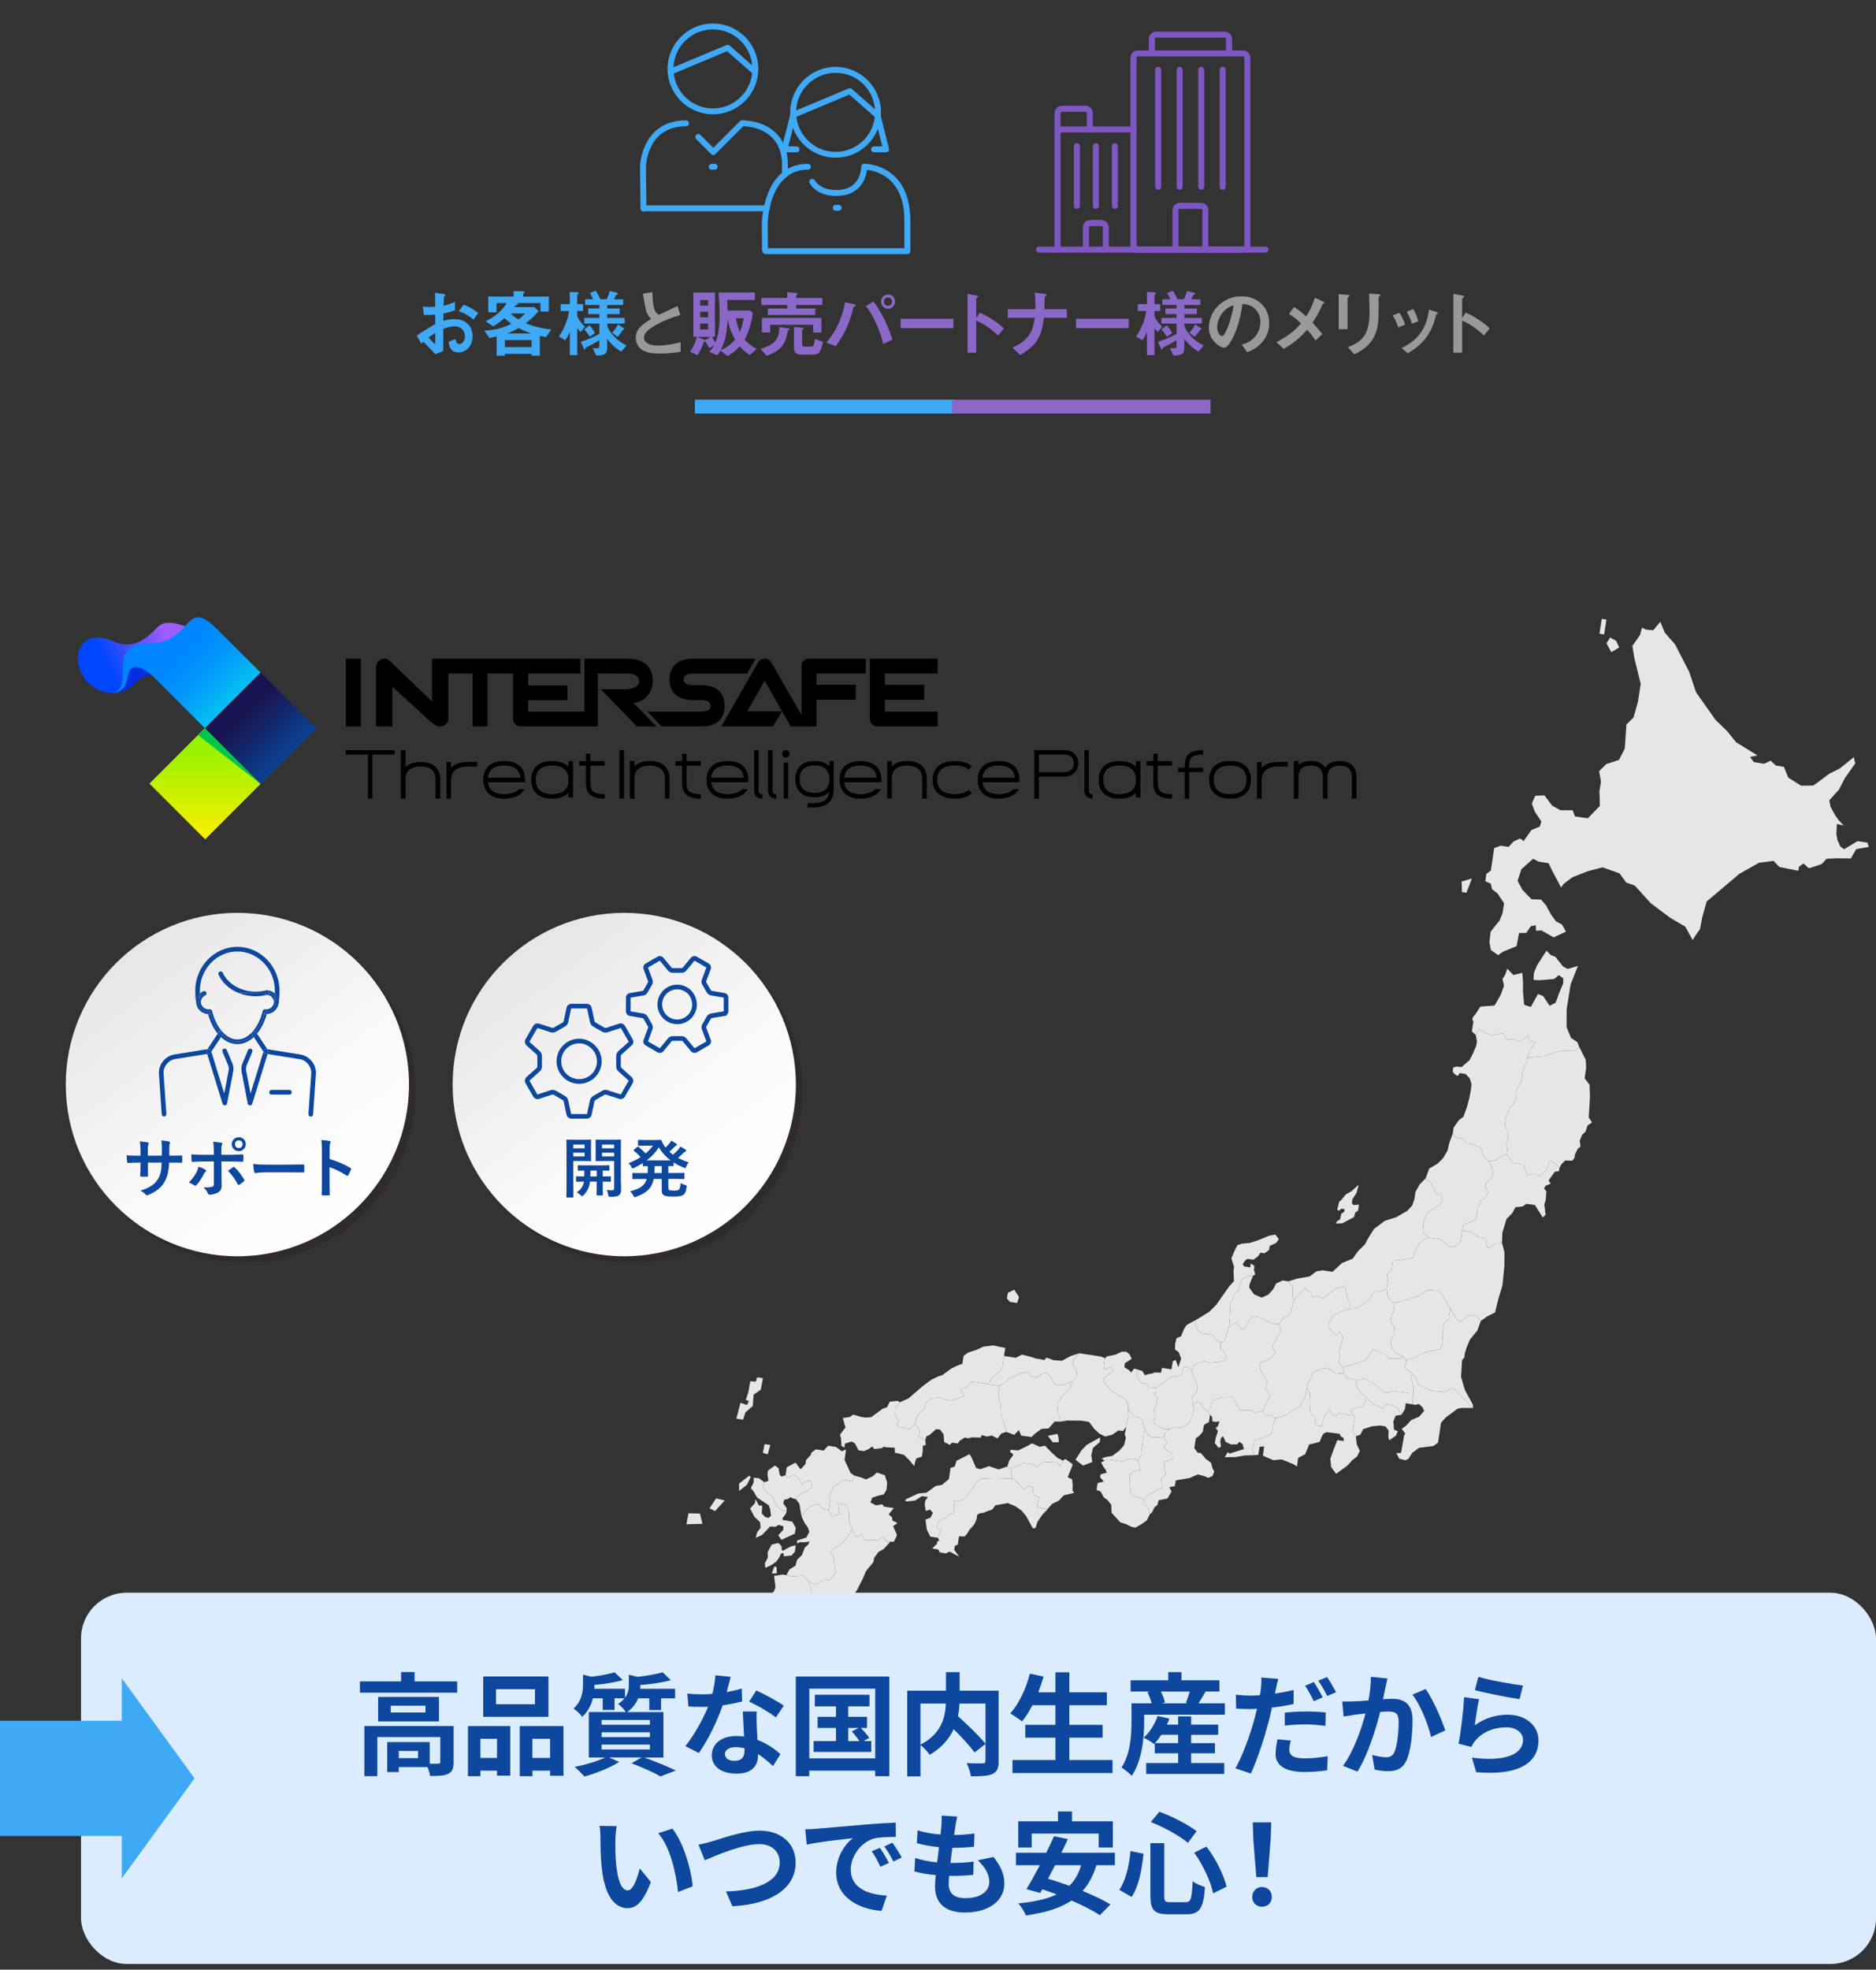 <?xml version="1.0" encoding="UTF-8"?>
<svg xmlns="http://www.w3.org/2000/svg" xmlns:xlink="http://www.w3.org/1999/xlink" viewBox="0 0 728 764">
  <rect x="0" y="0" width="728" height="764" fill="#333333" stroke="none"/>
  <defs>
    <style>
      .cls-1 {
        fill: url(#_名称未設定グラデーション_27-2);
      }

      .cls-1, .cls-2, .cls-3, .cls-4, .cls-5, .cls-6, .cls-7, .cls-8, .cls-9, .cls-10, .cls-11, .cls-12, .cls-13, .cls-14, .cls-15, .cls-16, .cls-17, .cls-18, .cls-19 {
        stroke-width: 0px;
      }

      .cls-2, .cls-20, .cls-21, .cls-22, .cls-23 {
        fill: none;
      }

      .cls-3 {
        fill: url(#_名称未設定グラデーション_27);
      }

      .cls-4 {
        fill: url(#_名称未設定グラデーション_90);
      }

      .cls-5 {
        fill: url(#_名称未設定グラデーション_587);
      }

      .cls-6 {
        fill: url(#_名称未設定グラデーション_577);
      }

      .cls-7 {
        fill: url(#_名称未設定グラデーション_5);
      }

      .cls-20 {
        stroke: #0d479e;
        stroke-width: 1.8px;
      }

      .cls-20, .cls-22, .cls-23 {
        stroke-miterlimit: 10;
      }

      .cls-8 {
        fill-rule: evenodd;
      }

      .cls-8, .cls-17 {
        fill: #e6e6e6;
      }

      .cls-24 {
        isolation: isolate;
      }

      .cls-21 {
        stroke: #7e57c2;
        stroke-linecap: round;
        stroke-linejoin: round;
        stroke-width: 2.34px;
      }

      .cls-25 {
        mix-blend-mode: multiply;
        opacity: .3;
      }

      .cls-10 {
        fill: #0d479e;
      }

      .cls-11 {
        fill: #3fa9f5;
      }

      .cls-12 {
        fill: #231815;
      }

      .cls-13 {
        fill: #dcecff;
      }

      .cls-14 {
        fill: #999;
      }

      .cls-15 {
        fill: #8b68c8;
      }

      .cls-16 {
        fill: #fff;
      }

      .cls-18 {
        fill: #00c64e;
      }

      .cls-19 {
        fill: #002fe1;
      }

      .cls-22 {
        stroke: #8b68c8;
      }

      .cls-22, .cls-23 {
        stroke-width: 5.4px;
      }

      .cls-23 {
        stroke: #3fa9f5;
      }
    </style>
    <linearGradient id="_名称未設定グラデーション_27" data-name="名称未設定グラデーション 27" x1="49.94" y1="366.42" x2="129.86" y2="475.72" gradientTransform="translate(2.48 -.04)" gradientUnits="userSpaceOnUse">
      <stop offset="0" stop-color="#e6e6e6"/>
      <stop offset=".06" stop-color="#e8e8e8"/>
      <stop offset=".6" stop-color="#f9f9f9"/>
      <stop offset="1" stop-color="#fff"/>
    </linearGradient>
    <linearGradient id="_名称未設定グラデーション_27-2" data-name="名称未設定グラデーション 27" x1="200.07" y1="366.42" x2="279.99" y2="475.72" xlink:href="#_名称未設定グラデーション_27"/>
    <linearGradient id="_名称未設定グラデーション_577" data-name="名称未設定グラデーション 577" x1="98.13" y1="362.29" x2="98.13" y2="457.92" gradientTransform="translate(-129.07 652.51) rotate(-134.85) skewX(.31)" gradientUnits="userSpaceOnUse">
      <stop offset=".19" stop-color="#98f200"/>
      <stop offset=".55" stop-color="#fdf000"/>
      <stop offset=".98" stop-color="#fff"/>
    </linearGradient>
    <linearGradient id="_名称未設定グラデーション_587" data-name="名称未設定グラデーション 587" x1="128.03" y1="332.32" x2="167.34" y2="371.63" gradientTransform="translate(-43.36 630.96) rotate(-135)" gradientUnits="userSpaceOnUse">
      <stop offset=".27" stop-color="#181451"/>
      <stop offset="1" stop-color="#0064c2"/>
    </linearGradient>
    <linearGradient id="_名称未設定グラデーション_90" data-name="名称未設定グラデーション 90" x1="112.9" y1="1479.78" x2="79.06" y2="1499.79" gradientTransform="translate(-43.2 -1261.71) rotate(15.29) scale(1.04 .96) skewX(14.27)" gradientUnits="userSpaceOnUse">
      <stop offset=".26" stop-color="#9e5eff"/>
      <stop offset="1" stop-color="#0046ff"/>
    </linearGradient>
    <linearGradient id="_名称未設定グラデーション_5" data-name="名称未設定グラデーション 5" x1="90.14" y1="305.36" x2="138.11" y2="353.89" gradientTransform="translate(-43.2 -66.15)" gradientUnits="userSpaceOnUse">
      <stop offset=".26" stop-color="#0084ff"/>
      <stop offset=".4" stop-color="#0087fe"/>
      <stop offset=".53" stop-color="#0193fb"/>
      <stop offset=".66" stop-color="#03a7f6"/>
      <stop offset=".79" stop-color="#06c3f0"/>
      <stop offset=".92" stop-color="#0ae6e7"/>
      <stop offset="1" stop-color="#0dffe2"/>
    </linearGradient>
  </defs>
  <g class="cls-24">
    <g id="_レイヤー_1" data-name="レイヤー 1">
      <g>
        <polygon class="cls-8" points="581.91 357.08 583.08 354.18 583.67 350.32 581.1 346.53 579.01 344.87 578.5 342.72 576.4 341.81 576.77 338.98 578.53 337.7 579.83 328.96 582.36 328.02 585.43 328.49 587.32 326.41 589.86 325.22 591.28 326.22 594.28 321.94 597.55 320.59 598.14 318.62 595.6 314.82 594.44 311.63 595.77 308.66 599.33 308.49 602.32 312.48 605.64 314.29 610.29 314.29 611.16 316.66 616.18 317.39 620.84 312.58 620.68 306.8 621.29 303.18 620.54 299.11 623.31 296.38 628.27 294.76 630.51 290.37 631.15 281 633.92 278.26 635.63 272.21 636.69 265.26 634.27 255.42 633.44 250.56 636.45 246.28 637.18 243.49 638.79 244.21 641.55 244.47 644.29 241.17 646.01 245.37 650.02 249.93 655.46 260.48 658.18 268.54 665.76 279.28 670.28 283.64 673.7 287.91 682.01 293.01 679.13 293.61 680.58 295.59 684.57 296.25 687.11 295.06 689.17 296.95 692.24 297.42 693.96 301.63 698.97 304.76 703.7 304.69 709.89 300.11 713.96 298.05 719.41 293.69 719.92 296.12 715.91 301.82 713.67 306.22 709.9 310.38 710.31 312.81 712.14 316.24 713.44 318.02 715.44 320.21 712.83 319.57 712.62 323.42 713.03 325.85 714.21 328.4 715.63 329.41 720.82 326.25 724.66 326.84 725.19 328.5 720.35 329.34 718.23 332.96 712.74 332.91 708.79 333.1 706.9 335.18 701.94 336.79 699.87 334.9 698.1 336.2 697.87 337.75 690.49 336.27 688.25 333.91 682.64 334.63 674.91 338.98 662.28 349.68 660.58 355.74 659.69 360.38 657.86 362.97 656.86 364.64 654.01 359.43 648.15 355.99 640.63 350.37 634.42 343.52 631.07 342.32 628.47 338.76 621.91 336.42 616.19 337.91 610.34 340.18 606.8 342.8 605.8 344.22 603.97 340.79 602.14 337.35 600.96 334.8 597.12 334.22 594.94 333.09 590.39 337.14 588.92 341.65 590.75 345.09 594.25 348.77 598.05 348.94 600.02 351.24 601.85 354.67 603.8 357.34 606.12 358.6 607.7 361.37 602.89 363.58 598.15 360.87 596.09 361.01 595.95 358.87 594 359.28 592.31 361.85 589.48 361.89 588.52 366.99 583.15 369.18 581.38 370.49 578.55 368.48 577.99 365.38 578.47 361.37 580.24 359.12 581.91 357.08"/>
        <polygon class="cls-8" points="584.74 447.57 584.9 445.23 584.36 443.57 585.1 442.17 585.07 438.94 583.89 436.39 584.36 433.31 585.48 431.11 585.72 429.57 586.97 428.67 588.33 426.44 588.19 423.63 589.31 421.43 590.43 419.24 591.02 415.38 592.38 411.64 592.59 410.87 593.38 410.21 596.57 409.91 599.75 409.61 603.32 408.08 605.63 407.65 608.94 407.49 611.08 407.39 612.85 406.08 615.39 411.17 615.51 414.38 615.04 417.47 614.92 418.24 616.84 420.75 617 425.59 616.53 433.48 617.81 435.37 616.05 436.56 615.29 438.93 613.93 440.19 613.02 442.41 613.34 444.75 612.34 445.47 611.22 447.67 610.98 449.21 610.08 450.21 607.37 450.12 605.91 451.59 605.14 453.05 603.61 451.24 603.61 451.24 601.42 450.12 600.07 453.86 597.85 456.12 595.37 455.32 592.69 455.89 592.29 454.8 591.34 451.66 590.21 451.57 587.14 451.1 585.84 449.32 585.19 448.43 584.79 447.64 584.74 447.57"/>
        <polygon class="cls-8" points="565.25 413.67 567.13 413.91 570.26 411.24 571.66 408.48 572.9 405.51 573.13 403.97 572.72 401.54 573.84 399.34 576.02 400.46 578.97 401.7 581.91 401.01 583.05 400.74 585 403.41 587.41 402.99 589.6 404.11 591.37 402.8 593.14 401.49 593.55 403.93 595.86 404.28 595.04 405.55 593.85 407.13 592.7 410.47 592.38 411.64 591.02 415.38 590.43 419.24 589.31 421.43 588.19 423.63 588.33 426.44 586.97 428.67 585.72 429.57 585.48 431.11 584.36 433.31 583.89 436.39 585.07 438.94 585.1 442.17 584.36 443.57 584.9 445.23 584.74 447.57 581.5 449.08 580.62 449.97 577.82 450.46 575.75 448.57 574.69 445.25 571.73 444.01 569.31 443.43 567.37 441.77 565.09 441.22 564.42 440.53 563.76 439.64 564.12 437.32 566.12 434.47 567.89 433.16 569.25 429.42 570.18 425.94 570.83 422.55 571.02 420.46 570.33 418.27 568.76 416.58 566.47 416.23 565.62 417.38 564.37 416.49 563.72 415.61 563.96 414.06 565.25 413.67 565.25 413.67"/>
        <polygon class="cls-8" points="572.72 401.54 573.84 399.34 576.02 400.46 578.97 401.7 581.91 401.01 583.05 400.74 585 403.41 587.41 402.99 589.6 404.11 591.37 402.8 593.14 401.49 593.55 403.93 595.86 404.28 595.04 405.55 593.85 407.13 592.7 410.47 592.59 410.87 593.38 410.21 596.57 409.91 599.75 409.61 603.32 408.08 605.63 407.65 608.94 407.49 611.08 407.39 612.85 406.08 612.13 404.26 609.64 402.55 607.92 398.37 607.96 391.48 609.48 381.89 612.33 374.66 608.37 375.84 606.56 374.88 603.56 371.11 601.8 370.45 600.13 368.76 596.49 374.38 595.25 377.35 595.09 380.07 597.41 380.21 603.14 379.72 604.9 378.2 606.66 379.49 606.62 381.4 605.05 385.16 603.7 388.9 601.37 390.13 598.82 386.32 596.84 385.57 594.02 390.58 591.45 389.72 591.01 384.59 591.01 380.52 590.72 377.32 587.25 378.19 584.95 375.71 584 378.29 583.03 379.7 583.65 382.28 582.52 385.51 581.56 387.32 579.97 390.01 574.45 390.44 572.45 393.54 571.87 394.12 571.3 395.31 571.76 396.3 571.16 400.01 572.72 401.54"/>
        <polygon class="cls-8" points="567.79 474.99 569.01 474.59 570.66 474.05 572.87 472.6 573.1 471.06 573.46 468.75 574.7 465.78 576.47 464.47 577.58 462.27 576.29 460.49 576.52 458.95 578.52 457.41 579.53 454.67 579 453.01 577.82 450.46 580.62 449.97 581.5 449.08 584.74 447.57 584.79 447.64 585.19 448.43 585.84 449.32 587.14 451.1 590.21 451.57 591.34 451.66 592.29 454.8 592.69 455.89 595.37 455.32 597.85 456.12 600.07 453.86 601.42 450.12 603.61 451.24 603.61 451.24 605.14 453.05 604.99 454.26 603.39 454.44 600.95 457.82 601.72 459.14 599.75 459.93 599.2 461.03 600.07 462.02 599.84 465.47 599.29 467.13 599.78 471.18 598.68 472.23 595.65 467.39 592.39 466.93 590.78 467.96 588.09 468.24 586.75 470.66 584.61 472.82 583.02 478.1 582.85 482.06 580.55 482.28 577.36 484.34 576.98 483.15 576.54 481.01 575.9 480.17 573.68 479.73 572.22 478.75 571.05 477.85 567.44 477.3 567.79 474.99"/>
        <polygon class="cls-8" points="554.46 480.05 557.53 480.52 559.06 480.76 562.55 483.66 564.97 483.24 566.74 481.93 567.21 478.84 567.79 474.99 569.01 474.59 570.66 474.05 572.87 472.6 573.1 471.06 573.46 468.75 574.7 465.78 576.47 464.47 577.58 462.27 576.29 460.49 576.52 458.95 578.52 457.41 579.53 454.67 579 453.01 577.82 450.46 575.75 448.57 574.69 445.25 571.73 444.01 569.31 443.43 567.37 441.77 565.09 441.22 564.42 440.53 563.76 439.64 562.41 443.38 561.71 446.34 559.93 449.31 557.84 451.37 554.62 453.24 553.27 456.98 553.27 456.98 555.33 458.88 557.01 462.35 558.28 463.27 559.35 463.44 559.76 465.87 556.99 468.6 554.45 469.79 552.91 472.52 552.24 475.17 552.39 478.16 554.13 479.8 554.46 480.05"/>
        <polygon class="cls-8" points="554.13 479.8 554.46 480.05 557.53 480.52 559.06 480.76 562.55 483.66 564.97 483.24 566.74 481.93 567.21 478.84 567.44 477.3 571.05 477.85 572.22 478.75 573.68 479.73 575.9 480.17 576.54 481.01 576.98 483.15 577.36 484.34 580.55 482.28 582.85 482.06 583.82 485.69 583.8 490.84 583.03 498.62 581.44 503.9 580.18 509.05 577.09 510.62 574.66 512.34 572.59 510.45 570.29 510.1 567.63 512.06 565.98 512.6 564.68 510.82 562.85 507.39 561.55 505.61 559.72 502.17 559.73 502.18 557.66 500.28 553.7 500.46 551.05 502.43 546.09 504.04 542.78 505.11 540.69 505.2 538.42 502.87 538.12 499.67 538.59 496.58 538.18 494.15 539.95 492.84 540.54 488.98 543.72 488.68 548.56 487.84 548.91 485.52 551.04 481.9 554.13 479.8"/>
        <polygon class="cls-8" points="562.85 507.39 564.68 510.82 565.98 512.6 567.63 512.06 570.29 510.1 572.59 510.45 574.66 512.34 573.3 516.08 570.41 519.59 569.17 522.56 568.47 524.74 568.25 526.54 567.36 527.55 566.97 534 567.74 536.71 568.54 539.3 571.57 544.83 571.63 546.15 568.42 542.97 565.26 539.58 563.63 538.29 560.51 539.95 555.61 539.43 550.47 537.07 549.29 534.52 548.15 532.97 547.34 531.86 545.16 530.73 545.39 529.19 545.63 527.65 550.15 526.14 551.54 525.2 553.55 524.33 556.46 523.8 558.85 523.35 559.52 521.79 559.84 519.65 559.91 516.41 560.38 513.32 562.26 511.24 562.85 507.39"/>
        <polygon class="cls-8" points="545.63 527.65 550.15 526.14 551.54 525.2 553.55 524.33 556.46 523.8 558.85 523.35 559.52 521.79 559.84 519.65 559.91 516.41 560.38 513.32 562.26 511.24 562.85 507.39 561.55 505.61 559.72 502.17 559.73 502.18 557.66 500.28 553.7 500.46 551.05 502.43 546.09 504.04 542.78 505.11 541.21 505.19 541.2 505.25 540.9 507.19 540.54 509.51 539.81 510.74 539.58 512.25 541.25 515.14 541.02 516.68 539.66 520.42 540.08 522.85 540.08 522.85 541.38 524.63 544.51 526.16 545.63 527.65"/>
        <polygon class="cls-8" points="548.15 532.97 549.29 534.52 550.47 537.07 555.61 539.43 560.51 539.95 563.63 538.29 565.26 539.58 568.42 542.97 571.63 546.15 569.91 546.09 566.95 546.12 565.52 546.47 565.52 546.47 561.1 549.74 559.21 551.82 558.86 554.14 558.04 559.54 556.27 560.85 550.66 561.57 548.01 563.53 546.54 565.85 545.39 566.4 543.05 565.82 541.86 563.65 543.66 563.54 544.51 559.01 544.84 556.95 545.31 555.96 543.93 554.23 545.7 552.92 547.59 550.84 550.74 549.48 552.66 547.22 552.02 545.84 550.6 544.56 549.27 544.91 548.15 544.7 548.11 542.24 548.46 540.49 548.41 537.31 547.83 535.53 547.42 533.54 548.15 532.97"/>
        <polygon class="cls-8" points="548.46 540.49 548.11 542.24 548.15 544.7 545.49 544.29 545.19 546.55 544.01 548.55 542.52 546.51 540.62 545.04 537.55 544.57 536.73 546.44 535.12 545.38 532.83 544.64 530.11 541.86 528.7 540.85 527.39 539.4 526.1 537.3 526.66 535.34 526.66 535.34 529.64 534.68 533.24 536.81 535.56 538.76 537.34 540.13 539.02 540.06 540.67 539.52 544.51 540.11 546.81 540.46 548.46 540.49"/>
        <polygon class="cls-8" points="530.11 541.86 532.83 544.64 535.12 545.38 536.73 546.44 537.55 544.57 540.62 545.04 542.52 546.51 544.01 548.55 543.98 548.71 541.57 549.13 540.72 551.31 540.95 554.53 542.44 555.1 541.7 556.86 539.13 558.64 538.74 557.38 538.86 554.85 537.62 553.26 535.49 552.94 532.3 553.24 529 554.32 527.88 556.52 526.23 557.05 524.93 555.28 525.39 551.55 525.75 549.87 525 548.45 523.99 547.23 526.34 546.02 528.76 545.6 528.76 545.6 529.88 543.4 530.11 541.86"/>
        <polygon class="cls-8" points="526.66 535.34 529.64 534.68 533.24 536.81 535.56 538.76 537.34 540.13 539.02 540.06 540.67 539.52 544.51 540.11 546.81 540.46 548.46 540.49 548.41 537.31 547.83 535.53 547.42 533.54 548.15 532.97 547.34 531.86 545.16 530.73 545.39 529.19 545.63 527.65 544.58 526.24 542.73 527.04 539.22 526.89 536.97 525.09 532.94 523.34 531.94 524.77 529.93 527.62 528.28 528.16 524.97 529.23 521.27 530.25 521.27 530.25 521.32 532.62 522.61 534.4 526.66 535.34"/>
        <polygon class="cls-8" points="548.9 465 549.26 462.37 550.9 459.42 553.27 456.98 555.33 458.88 557.01 462.35 558.28 463.27 559.35 463.44 559.76 465.87 556.99 468.6 554.45 469.79 552.91 472.52 552.24 475.17 552.39 478.16 554.13 479.8 551.04 481.9 548.91 485.52 548.56 487.84 543.72 488.68 540.54 488.98 539.95 492.84 538.18 494.15 538.59 496.58 538.12 499.67 537.24 500.32 533.16 501.28 531.16 504.13 529.39 505.44 526.73 507.4 523.55 507.7 523.63 505.56 523.48 504.85 522.72 502.84 522.3 500.41 521.77 498.75 518.46 499.82 515.81 501.79 513.15 503.75 510.97 502.63 509.31 503.16 508.78 501.5 507.36 500.5 506.71 499.61 504.62 501.5 502.05 504.42 501.52 502.76 501.66 499.19 500.69 497.9 500.04 497.01 503.35 495.94 508.19 495.1 510.84 493.13 513.26 492.72 517.1 493.3 520.76 489.91 524.95 488.18 526.96 485.33 529.73 482.6 530.85 480.4 533.17 476.71 537.4 473.51 541.85 472.12 546.16 469.61 548.05 467.53 548.9 465 548.9 465"/>
        <polygon class="cls-8" points="544.58 526.24 542.73 527.04 539.22 526.89 536.97 525.09 532.94 523.34 531.94 524.77 529.93 527.62 528.28 528.16 524.97 529.23 521.27 530.25 520.9 530.19 519.6 528.41 519.91 525.67 519.5 524.19 520.78 520.7 521.13 518.39 519.83 516.61 518.66 518.04 517.41 517.03 515.46 514.36 516.82 510.62 520.24 508.78 523.55 507.7 526.73 507.4 529.39 505.44 531.16 504.13 533.16 501.28 537.24 500.32 538.12 499.67 538.42 502.87 540.69 505.2 541.21 505.18 540.9 507.19 540.54 509.51 539.81 510.74 539.58 512.25 541.25 515.14 541.02 516.68 539.66 520.42 540.08 522.85 540.08 522.85 541.38 524.63 544.51 526.16 544.58 526.24"/>
        <polygon class="cls-8" points="520.5 465.47 522.23 463.29 524.41 462.08 527.27 459.48 526.42 462.69 524.81 465.14 524.61 466.68 525.17 467.41 527.36 467.24 527.01 469.55 525.93 470.31 525.41 472.08 520.86 474.5 518.41 474.58 518.81 473.74 520.03 472.97 520.5 470.77 521.67 469.98 521.76 468.94 520.54 468.84 519.58 469.62 518.92 469.18 519.73 466.05 520.5 465.47"/>
        <polygon class="cls-8" points="526.23 557.05 524.93 555.28 525.39 551.55 525.75 549.87 525.32 549.01 524.33 548.87 522.03 548.52 519.73 548.17 518.51 549.25 516.54 548.47 516.01 546.81 514.12 548.89 512.86 553.13 511.24 553.09 510.28 551.96 510.17 549.08 509.06 548.6 508.31 547.01 508.09 544.06 508.37 540.26 507.2 538.46 506.62 541.43 505.5 543.63 504.38 545.82 502.72 546.36 500.07 548.32 497.53 549.52 494.97 549.99 493.64 554.45 493.64 554.45 493.4 555.99 489.98 557.84 486.88 558.71 485.99 562.06 486.62 564.43 488.29 564.32 488.79 561.17 490.57 561.05 490.33 562.82 490.08 564.59 491.22 565.13 494.17 566.37 497.36 566.07 501.72 567.82 503.33 568.8 503.74 565.46 506.45 564.08 508.1 560.2 509.36 560 512.14 559.24 512.83 557.37 513.59 556.08 514.71 555.5 519.82 556.11 520.37 557.23 521.3 557.6 521.48 558.95 518.95 558.59 517.61 562.05 516.25 565.79 516.55 568.99 518.5 571.66 521.16 569.7 522.93 568.39 524.82 566.31 526.58 565 527.7 562.8 526.52 560.26 526.19 557.59 526.23 557.05"/>
        <polygon class="cls-8" points="521.32 532.62 522.61 534.4 526.66 535.34 526.1 537.3 527.39 539.4 528.7 540.85 530.11 541.86 529.88 543.4 528.76 545.6 528.76 545.6 526.34 546.02 523.99 547.23 525 548.45 525.32 549.01 524.33 548.87 522.03 548.52 519.73 548.17 518.51 549.25 516.54 548.47 516.01 546.81 514.12 548.89 512.86 553.13 511.24 553.09 510.28 551.96 510.17 549.08 509.06 548.6 508.31 547.01 508.09 544.06 508.37 540.26 507.2 538.46 507.35 537.88 507.33 536.8 508.33 535.38 509.57 532.41 510.45 531.75 513.76 530.68 516.06 531.03 517.48 532.04 518.38 532.95 521.32 532.62"/>
        <polygon class="cls-8" points="494.97 549.99 497.53 549.52 500.07 548.32 502.72 546.36 504.38 545.82 505.5 543.63 506.62 541.43 507.2 538.46 507.35 537.88 507.33 536.8 508.33 535.38 509.57 532.41 510.45 531.75 513.76 530.68 516.06 531.03 517.48 532.04 518.38 532.95 521.32 532.62 521.27 530.25 520.9 530.19 519.6 528.41 519.91 525.67 519.5 524.19 520.78 520.7 521.13 518.39 519.83 516.61 518.66 518.04 517.41 517.03 515.46 514.36 516.82 510.62 520.24 508.78 523.55 507.7 523.63 505.56 523.48 504.85 522.72 502.84 522.3 500.41 521.77 498.75 518.46 499.82 515.81 501.79 513.15 503.75 510.97 502.63 509.31 503.16 508.78 501.5 507.36 500.5 506.71 499.61 504.62 501.5 502.05 504.42 502.05 504.42 501.35 507.56 500.46 509.71 497.86 511.35 496.23 513.56 496.57 514.64 497.1 516.3 496.1 517.72 494.98 519.92 493.68 522.26 494.01 523.34 494.87 524.47 493.76 526.41 491.02 527.9 489.12 528.44 488.78 529.48 489.26 531.68 490.69 534.13 491.74 536 490.99 538.77 492.93 541.22 491.21 544.6 490.05 547.24 491.27 549.35 492.93 548.81 494.97 549.99"/>
        <polygon class="cls-8" points="496.23 513.56 497.86 511.35 500.46 509.71 501.35 507.56 502.05 504.42 501.52 502.76 501.66 499.19 500.69 497.9 500.04 497.01 497.74 496.66 495.2 497.85 494.08 500.05 492.19 502.13 489.65 503.32 486.7 502.08 484.75 499.42 484.99 497.87 486.23 494.91 484.53 494.87 482.07 496.08 480.92 498.83 480.92 498.83 480.6 500.81 479.41 501.46 478.55 503.46 477.55 505.42 477.23 511.44 476.91 514.8 479.56 512.83 480.81 514.24 482.32 515.83 485.5 511.33 486.43 510.6 489.25 511.15 491.91 512.56 493.78 513.41 496.23 513.56"/>
        <polygon class="cls-8" points="488.75 547.6 486.77 547.89 485.39 546.98 481.52 547.09 480.11 545.28 478.28 541.84 474.04 541.98 470.36 543.39 469.88 545.78 468.78 547.5 467.36 546.49 465.77 544.04 464.64 543.71 462.87 545.02 462.58 541.82 464.46 539.74 464.74 537.83 464.17 536.53 464.03 535.41 462.99 533.99 462.57 531.55 463.15 529.76 464.58 528.7 467.18 528.04 469.83 528.56 472.49 528.33 474.91 527.91 475.91 526.48 474.73 523.94 473.66 522.84 473.66 520.62 475.22 520.32 475.55 518.54 476.91 514.8 479.56 512.83 480.81 514.24 482.32 515.83 485.5 511.33 486.43 510.6 489.25 511.15 491.91 512.56 493.78 513.41 496.23 513.56 496.57 514.64 497.1 516.3 496.1 517.72 494.98 519.92 493.68 522.26 494.01 523.34 494.87 524.47 493.76 526.41 491.02 527.9 489.12 528.44 488.78 529.48 489.26 531.68 490.69 534.13 491.74 536 490.99 538.77 492.93 541.22 491.21 544.6 490.05 547.24 488.75 547.6"/>
        <polygon class="cls-8" points="473.66 520.62 475.22 520.32 475.55 518.54 476.91 514.8 477.23 511.44 477.55 505.42 478.55 503.46 479.41 501.46 480.6 500.81 480.92 498.83 480.92 498.83 482.07 496.08 484.53 494.87 486.23 494.91 487.11 494.25 486.58 492.59 486.81 491.05 485.4 490.04 485.16 491.59 482.86 491.23 482.21 490.35 483.21 488.92 484.1 488.27 486.4 488.62 488.17 487.31 489.17 485.88 490.71 486.12 492.48 484.81 492.71 483.27 495.25 482.07 496.26 480.65 494.96 478.87 492.54 479.29 488.34 481.02 485.04 482.09 481.85 482.4 480.13 482.98 480.2 482.94 479.08 485.13 477.84 488.1 478.9 491.42 478.67 492.96 478.85 496.94 476.96 499.02 474.95 501.87 471.94 506.15 469.17 508.88 463.98 512.04 463.98 512.04 463.74 513.58 464.93 516.13 466.34 517.13 470.95 517.83 471.48 519.49 473.66 520.62"/>
        <polygon class="cls-8" points="486.62 564.43 485.99 562.06 486.88 558.71 489.98 557.84 493.4 555.99 493.64 554.45 493.64 554.45 494.97 549.99 492.93 548.81 491.27 549.35 490.05 547.24 488.75 547.6 486.77 547.89 485.39 546.98 481.52 547.09 480.11 545.28 478.28 541.84 474.04 541.98 470.36 543.39 469.88 545.78 468.78 547.5 469.56 548.74 470.35 549.55 470.48 551.32 471.88 551.5 473.26 551.33 472.54 553.29 471.73 553.88 472.63 555.02 471.72 557.96 471.41 559.74 472.94 561.6 473.83 561.02 473.54 559.2 473.78 557.75 474.66 557.1 475.64 559.3 477.63 560.23 480.05 560.24 480.94 559.26 482.18 560.1 482.75 562.06 480.59 562.72 477.15 563.79 476.43 563.28 475.3 565.22 479.49 565.16 483.08 564.51 486.62 564.43"/>
        <polygon class="cls-8" points="462.57 531.55 463.15 529.76 464.58 528.7 467.18 528.04 469.83 528.56 472.49 528.33 474.91 527.91 475.91 526.48 474.73 523.94 473.66 522.84 473.66 520.62 471.48 519.49 470.95 517.83 466.34 517.13 464.93 516.13 463.74 513.58 463.98 512.04 460.56 513.88 459.55 515.31 459.55 515.31 458.32 518.28 456.51 519.11 456 521.51 455.96 523.44 457.38 524.45 458.37 526.98 457.25 530.27 456.22 527.46 455.09 528.05 454.62 531.13 450.97 530.56 450.5 532.45 448.07 532.34 447.09 532.77 445.67 532.99 444.26 533.4 443.28 531.75 441.53 531.23 441.07 532.75 441.68 534.68 442.98 536.46 445.1 536.72 445.81 538.47 448.69 538.2 449.89 537.51 451.66 536.2 453.43 534.89 454.31 534.24 456.73 533.82 458.6 533.1 459.09 530.61 460.73 530.03 462.57 531.55"/>
        <polyline class="cls-8" points="462.87 545.02 462.58 541.82 464.46 539.74 464.74 537.83 464.17 536.53 464.03 535.41 462.99 533.99 462.57 531.55 460.73 530.03 459.09 530.61 458.6 533.1 456.73 533.82 454.31 534.24 453.43 534.89 451.66 536.2 449.89 537.51 448.69 538.2 448.77 539.71 447.76 541.14 449.18 542.14 448.83 544.46 447.59 547.42 447.59 547.42 448.24 548.31 448.05 550.49 447.65 552.17 449.06 552.74 450.44 553.86 452.54 554.39 454.04 554.2 456.09 553.46 458.39 553.81 460.26 552.79 461.93 551.19 463.41 546.68 462.87 545.02"/>
        <polygon class="cls-8" points="453.32 541.89 455.31 540.37 455.62 538.08 455.86 536.54 457.51 536 458.4 535.35 459.64 536.11 459.85 538.07 460.46 539.81 459.87 541.1 457.73 542.86 455.78 543.69 453.56 545.57 452.16 545.31 452.03 546.22 450.94 547.98 450.49 547.29 450.85 544.72 451.63 543.89 451.88 542.76 453.32 541.89"/>
        <polygon class="cls-8" points="454.04 554.2 456.09 553.46 458.39 553.81 460.26 552.79 461.93 551.19 463.41 546.68 462.87 545.02 464.64 543.71 465.77 544.04 467.36 546.49 468.78 547.5 469.56 548.74 469.16 551.6 468.07 552.13 467.19 552.78 466.77 555.32 465.48 556.83 464.06 557.83 463.71 560.14 463.47 561.69 464.77 563.46 466.01 563.62 467.93 565.88 469.97 567.36 470.52 569.49 471.2 570.73 470.49 572.54 468.87 573.22 467.11 572.46 464.79 571.89 461.71 573.26 456.27 574.2 455.89 576.44 453.72 576.84 454.63 578.49 453.05 581.22 449.63 581.9 449.12 583.79 448 584.64 447.09 586.58 446.22 587.3 445.59 584.9 443.71 583.14 443.94 581.6 445.83 579.52 447.49 578.98 449.26 577.67 450.91 577.14 450.58 573.53 452.5 571.85 451.97 570.19 451.59 567.26 452.8 566.67 454.97 565.92 455.21 564.37 452.89 562.54 451.73 561.47 452.85 559.28 451.69 557.69 451.78 555.96 454.04 554.2"/>
        <polygon class="cls-8" points="451.69 557.69 451.78 555.96 454.04 554.2 452.54 554.39 450.44 553.86 449.06 552.74 447.65 552.17 448.05 550.49 448.24 548.31 447.59 547.42 447.59 547.42 448.83 544.46 449.18 542.14 447.76 541.14 448.77 539.71 448.69 538.2 445.81 538.47 445.1 536.72 442.98 536.46 441.68 534.68 441.07 532.75 441.53 531.23 440.06 530.86 438.95 532.37 438.28 531.54 436.34 530.34 436.47 528.78 439.18 527.04 438.32 525.34 437.12 524.32 435.26 524.29 432.88 525.45 429.51 526.12 428.8 526.84 428.34 529.49 428.6 531.18 431.05 530.11 431.94 531.62 429.44 533.72 428.16 534.73 428.16 534.73 428.08 535.6 431.24 539.4 433.36 540.7 434.37 541.46 436.55 542.58 437.85 544.36 437.81 546.52 440.21 549.46 442.11 549.78 443.16 550.7 444.23 554.01 445.41 556.56 446.83 557.57 450.78 557.38 451.69 557.69"/>
        <polygon class="cls-8" points="443.94 581.6 445.83 579.52 447.49 578.98 449.26 577.67 450.91 577.14 450.58 573.53 452.5 571.85 451.97 570.19 451.59 567.26 452.8 566.67 454.97 565.92 455.21 564.37 452.89 562.54 451.73 561.47 452.85 559.28 451.69 557.69 450.78 557.38 446.83 557.57 445.41 556.56 444.23 554.01 443.95 555.03 443.64 557.87 443.3 560.8 443.05 561.73 443.05 561.73 442.83 564.63 441.97 565.74 441.56 566.56 442.52 570.33 440.06 570.55 438.33 572.06 438.51 576.03 438.81 579.24 440.19 580.32 443.94 581.6"/>
        <polygon class="cls-8" points="446.22 587.3 445.59 584.9 443.71 583.14 443.94 581.6 440.19 580.32 438.81 579.24 438.51 576.03 438.33 572.06 440.06 570.55 442.52 570.33 441.56 566.56 438.91 565.72 435.41 566.82 433.67 566.61 429.83 566.03 427.3 567.22 428.11 568.81 428.99 569.96 429.48 571.24 427.1 571.85 426.91 573.04 428.38 574.65 425.97 575.19 425.54 577.97 427.1 578.5 428.36 580.8 429.78 581.81 429.78 581.81 431.24 583.65 431.38 586.79 433.19 588.76 434.74 590.46 437.12 591.22 439.08 592.21 440.64 592.52 443.3 590.97 445.07 589.66 446.22 587.3"/>
        <polygon class="cls-8" points="441.56 566.56 438.91 565.72 435.41 566.82 433.67 566.61 429.83 566.03 428.62 566.6 427.53 565.68 429.18 565.14 429.18 565.14 431.6 564.72 434.26 562.76 436.14 560.68 436.9 557.79 436.45 556.19 436.85 554.54 436.97 553.47 437.97 548.6 437.81 546.52 440.21 549.46 442.11 549.78 443.16 550.7 444.23 554.01 443.95 555.03 443.64 557.87 443.3 560.8 443.05 561.73 443.05 561.73 442.83 564.63 441.97 565.74 441.56 566.56"/>
        <polygon class="cls-8" points="436.97 553.47 437.97 548.6 437.81 546.52 437.85 544.36 436.55 542.58 434.37 541.46 433.36 540.7 431.24 539.4 428.08 535.6 428.16 534.73 428.16 534.73 429.44 533.72 431.94 531.62 431.05 530.11 428.6 531.18 428.34 529.49 428.8 526.84 427.28 526.17 420.37 525.12 418.84 524.88 416.95 526.96 416.95 526.96 416.2 529.02 417.78 531.82 417.52 534.6 416.04 535.86 415.18 538.53 412.41 541.27 410.27 544.52 410.58 548.09 411.65 551.41 414.07 550.99 419.56 551.04 422.62 551.51 424.57 554.17 426.64 556.07 428.83 557.19 431.67 556.45 433.99 554.84 435.82 555.04 436.97 553.47"/>
        <polygon class="cls-8" points="412.23 537.29 409.16 536.82 407.98 534.28 405.91 532.38 404.26 532.92 402.49 534.23 400.19 533.88 398.89 532.1 396.47 532.52 393.93 533.71 391.4 534.9 390.33 535.99 388.64 536.95 387.86 537.52 384.02 536.94 384.26 535.39 386.14 533.31 388.8 531.35 389.15 529.03 389.62 525.95 389.62 525.95 394.23 526.65 396.54 525.41 400.37 526.37 401.72 526.88 405.3 527.5 406.11 526.57 408.88 527.59 412.11 527.8 415.53 525.96 418.84 524.88 416.95 526.96 416.95 526.96 416.2 529.02 417.78 531.82 417.52 534.6 416.04 535.86 412.23 537.29"/>
        <polygon class="cls-8" points="387.86 537.52 388.64 536.95 390.33 535.99 391.4 534.9 393.93 533.71 396.47 532.52 398.89 532.1 400.19 533.88 402.49 534.23 404.26 532.92 405.91 532.38 407.98 534.28 409.16 536.82 412.23 537.29 416.04 535.86 415.18 538.53 412.41 541.27 410.27 544.52 410.58 548.09 411.65 551.41 409.27 551.36 406.89 554.07 404.15 554.22 401.5 556.18 400.32 557.38 396.28 556.84 395.38 554.67 393.59 556.55 391.95 555.92 390.5 555.39 390.5 555.39 389.34 551.08 388.51 548.67 388.36 545.14 387.8 543.04 387.39 540.61 387.86 537.52"/>
        <polygon class="cls-8" points="384.02 536.94 384.26 535.39 386.14 533.31 388.8 531.35 389.15 529.03 389.62 525.95 390.11 522.85 385.39 521.84 381.53 522.35 379 523.54 375.69 524.61 373.92 525.92 373.45 529.01 371.8 529.55 369.26 530.74 365.72 533.35 364.07 533.89 361.53 535.09 357.99 537.7 352.57 542.4 349.14 543.93 349.14 543.93 347.45 546.24 347.31 548.67 348.2 550.42 348.87 551.1 347.91 552.35 348.8 553.48 353.1 554.32 354.99 552.24 356.09 548.85 358.47 546.79 359.35 544.22 360.17 543.41 362.01 542.26 363.97 542.07 368.5 543.22 371.13 542.63 374.28 541.34 372.82 539.31 373.71 538.46 375.23 537.96 377.11 535.88 379.42 536.23 384.02 536.94"/>
        <polygon class="cls-8" points="354.99 552.24 356.09 548.85 358.47 546.79 359.35 544.22 360.17 543.41 362.01 542.26 363.97 542.07 368.5 543.22 371.13 542.63 374.28 541.34 372.82 539.31 373.71 538.46 375.23 537.96 377.11 535.88 379.42 536.23 384.02 536.94 384.02 536.94 387.86 537.52 387.39 540.61 387.8 543.04 388.36 545.14 388.51 548.67 389.34 551.08 390.5 555.39 388.58 556.03 387.05 557.93 384.91 556.8 382.92 557.2 381.06 556.61 380.5 557.61 377.42 557.48 375.76 557.85 374.38 557.58 372.42 558.82 371.63 559.91 369.49 559.55 368.58 560.44 366.4 559.32 366.15 556.31 364.85 554.53 363.31 554.3 360.63 556.65 359.5 557.08 359.06 558.62 359.06 558.62 356.59 557.22 356.94 554.91 354.99 552.24"/>
        <polygon class="cls-8" points="356.59 557.22 356.94 554.91 354.99 552.24 353.1 554.32 348.8 553.48 347.91 552.35 348.87 551.1 348.2 550.42 347.31 548.67 347.45 546.24 349.14 543.93 348.49 543.36 345.31 543.66 344.19 545.86 342.53 546.39 340.76 547.7 338.11 549.66 335.82 549.85 333.73 549.47 331.05 548.66 329.83 549.61 327.06 550.01 328.08 553.66 328.08 553.66 325.97 556.45 326.38 558.19 326.51 560.82 327.67 561.49 327.9 559.95 329.56 559.41 330.55 559.17 331.74 559.82 333.13 562.53 335.27 562.84 336.99 562.12 338.49 561.03 339.26 562.05 342.19 561.68 342.87 561.17 344.18 561.38 347.22 561.51 347.27 563.45 350.78 564.29 352.85 566.35 354.82 568.67 355.06 567.25 355.58 565.66 357.75 564.99 358.06 562.97 358.13 560.76 359.24 560.52 359.06 558.62 356.59 557.22"/>
        <polygon class="cls-8" points="416.08 568.67 414.33 572.97 416.01 573.75 416.28 575.89 416.2 578.16 416.85 579.04 412.78 580 410.89 582.08 408.36 583.27 406.47 585.35 402.44 584.56 402.77 582.52 403.21 580.72 401.04 579.79 400.7 576.82 399.21 576.35 397.44 577.66 395.02 575.33 394.17 574.33 392.79 573.54 392.24 569.79 394.89 568.59 397.43 567.4 400.5 567.87 402.68 568.99 404.57 566.91 406.11 567.14 410.06 566.96 411.36 568.73 412.48 566.54 413.37 565.88 416.2 567.89 416.08 568.67 416.08 568.67"/>
        <polygon class="cls-8" points="392.24 569.79 394.89 568.59 397.43 567.4 400.5 567.87 402.68 568.99 404.57 566.91 406.11 567.14 410.06 566.96 411.36 568.73 412.48 566.54 410.3 565.41 408.23 563.52 405.51 560.74 403.46 561.19 400.44 559.83 398.95 560.72 395.13 562.57 392.23 562.31 391.92 563.16 392.9 563.81 393.18 564.38 391.59 566.55 390.94 568.78 392.24 569.79"/>
        <polygon class="cls-8" points="390.66 573.47 386.27 573.35 380.65 573.52 379.02 574.85 376.59 578.55 375.28 580.35 373.24 581.86 371.38 582.41 370.05 582.17 370.37 584.4 370.11 586.91 368.19 587.6 367.05 588.83 364.16 589.95 363.38 592.6 365.19 593.34 363.93 596.46 361.04 596.05 359.7 593.41 359.5 592.14 359.13 589.43 361.09 588.65 362.01 586.77 360.91 585.51 359.25 586.04 358.84 583.61 359.08 582.07 360.08 580.64 359.31 580.53 357.78 580.29 355.09 582.03 351.89 582.37 351.27 582.12 351.56 581.5 356.36 579.29 359.55 578.98 361.32 577.68 363.09 576.37 365.51 575.95 368.22 573.71 368.87 569.36 370.52 568.82 371.17 566.6 373.55 565.42 376.23 564.03 376.96 565.16 378.8 569.4 380.46 569.87 383.76 568.68 387.54 569.96 390.94 568.78 392.24 569.79 392.79 573.54 390.66 573.47"/>
        <polygon class="cls-8" points="363.93 596.46 365.19 593.34 363.38 592.6 364.16 589.95 367.05 588.83 368.19 587.6 370.11 586.91 370.37 584.4 370.05 582.17 371.38 582.41 373.24 581.86 375.28 580.35 376.59 578.55 379.02 574.85 380.65 573.52 386.27 573.35 390.66 573.47 392.79 573.54 394.17 574.33 395.02 575.33 397.44 577.66 399.21 576.35 400.7 576.82 401.04 579.79 403.21 580.72 402.77 582.52 402.44 584.56 406.47 585.35 406.56 585.36 404.58 587.43 402.58 590.29 401.88 592.66 400.81 592.8 399.63 590.67 398.21 588.04 396.39 585.9 394.07 584.25 391.12 583.01 388.7 583.43 386.28 583.85 385.06 585.5 383.16 586.14 381.68 586.76 380.14 586.98 379.22 587.52 378.98 589.24 378.08 591.28 376.15 593.43 375.27 594.95 374.32 595.97 372.16 595.86 371.67 599.11 370.53 599.61 370.3 601.15 372.25 603.81 368.5 601.81 367.06 602.53 364.76 602.18 364.04 600.98 364.04 600.98 361.74 600.63 363.57 598.82 363.71 597.91 364.53 597.49 363.93 596.46"/>
        <polygon class="cls-8" points="329.86 626.69 329.06 629.59 327.88 630.87 326.93 633.21 325.83 635.98 323.43 635.02 322.23 633.22 322.45 631.74 323.04 627.88 319.6 625.59 319.54 624.72 317.96 622.99 315.95 622.85 317.07 620.66 314.81 617.04 314.42 614.8 313.53 613.01 314.94 614.02 316.89 614.48 319.02 613.06 322.2 612.76 324.21 609.9 323.5 604.27 322.32 601.72 324.09 600.41 326.74 598.45 328.63 596.37 329.63 594.94 330.63 593.52 331.87 595.81 332.92 596.1 334.35 594.88 335.51 597.48 340.26 597.35 342.79 596.16 344.09 597.94 345.53 597.97 342.85 600.91 340.93 601.93 339.2 604.3 338.96 605.84 336.07 609.35 334.83 612.31 332.59 616.71 331.76 617.88 329.94 624.7 329.86 626.69"/>
        <polygon class="cls-8" points="345.53 597.97 344.09 597.94 342.79 596.16 340.26 597.35 335.51 597.48 334.35 594.88 332.92 596.1 331.87 595.81 330.63 593.52 329.57 590.2 329.39 586.22 328.5 583.76 325.91 583.32 325.18 582.98 325.44 586.41 326.23 586.99 322.78 588.37 321.6 585.83 321.84 584.28 322.19 581.97 321.66 580.31 322.81 578.43 323.51 576.55 325.6 575.4 327.52 574 330.39 574.54 330.94 574.37 331.51 572.34 334.03 573.02 336 573.81 336 573.81 338.56 572.7 340.27 571.16 343.39 572.23 344.29 575.12 344 577.89 342.96 579.61 340.63 580.19 338.45 580.92 337.77 582.77 339.95 583.89 342.37 583.47 343.02 584.36 344.56 584.59 345.56 584.75 346.86 584.94 344.83 587.39 346.13 588.52 346.39 589.84 348.27 590.72 346.57 592 347.75 594.55 348.06 595.58 346.89 598.01 345.53 597.97"/>
        <polygon class="cls-8" points="313.53 613.01 314.42 614.8 314.81 617.04 317.07 620.66 315.95 622.85 317.96 622.99 319.54 624.72 319.6 625.59 323.04 627.88 322.45 631.74 322.23 633.22 321.38 632.63 319.47 632.47 318.47 635.06 319.44 636.02 318.97 639.1 318.2 638.98 316.55 639.52 313.89 641.48 312.36 641.25 310.71 641.79 308.94 643.1 307.4 642.86 309.41 640.01 309.38 640.04 310.41 638.58 311.53 636.39 312 633.3 310.95 631.56 311.3 629.25 308.75 628.86 309.11 626.55 309.87 626.66 311.41 626.9 312.06 627.78 313.22 627.76 314.21 624.77 312.64 624.53 311.15 623.3 309.64 624 308.22 627.2 307.22 628.62 306.66 629.91 306.75 631.71 306.51 633.25 307.23 635.42 308.58 636.23 308.11 638.23 304.92 638.54 304.39 636.88 303.86 635.22 300.89 635.26 298.83 635.14 297.6 635.05 297.87 631.91 296.01 630.07 296.89 629.42 299.84 630.66 301.32 628.96 301.97 627.03 302.32 624.72 301.14 622.17 299.84 620.39 298.54 618.62 300.31 617.31 300.93 615.71 300.8 614.35 300.59 613.11 300.42 611.14 301.25 611.14 303.67 610.72 305.2 610.95 307.09 611.43 309.56 611.28 311.46 611.12 313.53 613.01"/>
        <polygon class="cls-8" points="313.53 613.01 314.94 614.02 316.89 614.48 319.02 613.06 322.2 612.76 324.21 609.9 323.5 604.27 322.32 601.72 324.09 600.41 326.74 598.45 328.63 596.37 329.63 594.94 330.63 593.52 329.57 590.2 329.39 586.22 328.5 583.76 325.91 583.32 325.18 582.98 325.44 586.41 326.23 586.99 322.78 588.37 321.6 585.83 319.61 585.35 318.65 584.59 317.6 583.4 315.68 583.92 313.78 584.84 312.35 586.35 311.04 588.16 312.22 590.71 313.52 592.49 314.05 594.15 312.93 596.34 310.27 597.22 309.24 597.59 309.45 598.74 310.26 598.18 312.51 598.19 314.17 597.84 313.64 599.1 312.34 600.2 311.21 603.15 309.32 605 309.04 605.97 308.71 607.26 306.32 608.76 305.2 610.95 307.09 611.43 309.56 611.28 311.46 611.12 313.53 613.01"/>
        <polygon class="cls-8" points="311.04 588.16 312.35 586.35 313.78 584.84 315.68 583.92 317.6 583.4 318.65 584.59 319.61 585.35 321.6 585.83 321.84 584.28 322.19 581.97 321.66 580.31 322.81 578.43 323.51 576.55 325.6 575.4 327.52 574 330.39 574.54 330.94 574.37 331.51 572.34 330.09 571.33 328.91 568.79 327.73 566.24 328.32 562.17 326.67 562.92 324.44 561.24 321.37 560.77 319.64 562.64 316.57 562.17 314.8 563.48 314.69 564.25 312.8 566.33 312.56 567.87 310.67 569.95 308.73 567.29 305.3 569.13 305.07 570.67 305.07 570.67 304.83 572.22 305.48 573.1 307.13 572.57 308.02 571.91 309.44 572.92 310.09 573.81 311.38 575.58 313.16 574.27 314.69 574.51 315.1 576.94 313.33 578.25 311.68 578.79 309.91 580.1 308.91 581.52 309.56 582.41 310.21 583.3 310.62 585.73 311.04 588.16"/>
        <polygon class="cls-8" points="307.8 581.23 306.67 580.7 305.76 581.43 304.31 581.68 303.95 583.13 305.25 584.91 305.25 586.51 303.03 585.29 301.41 584.32 300.23 581.78 299.54 579.97 297.87 579.25 296.07 576.7 296.57 574.9 296.57 574.9 298.22 574.37 297.81 571.93 298.04 570.39 300.7 568.43 302.12 569.44 302.53 571.87 303.18 572.75 304.83 572.22 305.48 573.1 307.13 572.57 308.02 571.91 309.44 572.92 310.09 573.81 311.38 575.58 313.16 574.27 314.69 574.51 315.1 576.94 313.33 578.25 311.68 578.79 309.91 580.1 308.91 581.52 307.8 581.23"/>
        <polygon class="cls-8" points="305.25 586.51 303.03 585.29 301.41 584.32 300.23 581.78 299.54 579.97 297.87 579.25 296.07 576.7 296.57 574.9 294.47 573.34 292.48 573.17 292.48 575 291.36 577.2 292.36 578.37 293.21 579.84 293.85 580.88 295 581.66 296.71 582.79 298.35 583.86 298.88 585.52 299.21 587.92 298.2 588.77 296.87 588.37 295.6 587 295.8 583.99 294.5 583.94 293.21 581.49 292.97 583.04 291.09 585.12 292.78 588.35 294.99 590.45 295.13 592.66 293.81 594.33 293.28 596.5 295.81 595.31 298.84 592.09 301.01 592.16 302.15 591.45 304.01 592 303.96 593.38 302 595.51 303.27 597.25 308.44 594.87 308.8 592.55 307.43 590.18 303.78 589.56 303.61 588.93 304.9 587.22 305.25 586.51"/>
        <polygon class="cls-8" points="303.17 602.51 302.31 604.2 301.31 605.62 299.54 606.93 297 608.12 296.81 606.38 297.94 604.18 297.94 601.95 297.94 601.95 299.44 599.14 301.6 598.56 302.37 598.68 303.29 599.8 303.38 601.28 304.01 601.48 305.2 600.69 306.83 599.87 308.78 599.36 308.46 601.86 307.15 603.35 304.14 603.64 304.1 602.46 303.17 602.51"/>
        <polygon class="cls-17" points="426.93 557.53 426.8 559.32 424.14 561.59 423.49 564.46 423.73 566.16 423.89 567.05 420.27 568.46 417.36 566.2 419.65 562.57 421.71 560.43 426.93 557.53"/>
        <polygon class="cls-8" points="406.62 556.89 410.35 556.16 410.78 557.6 410.87 559.42 408.55 559.43 406.62 556.89"/>
        <polygon class="cls-8" points="293.82 534.21 296.07 534.55 295.22 539.03 292.46 540.92 292.12 545.32 289.26 547.85 288.34 550.67 285.76 550.28 287.36 544.1 289.87 544.97 290.6 543.44 289.44 542.98 290.42 539.92 291.15 535.72 293.25 535.94 293.82 534.21"/>
        <polygon class="cls-8" points="300.49 607.61 299.48 610.27 301.42 610.29 301.39 607.81 300.49 607.61"/>
        <polygon class="cls-8" points="300.59 658.28 302.95 658.6 305.59 660.89 305.29 662.87 302.32 664.79 299.55 664.23 298.61 662.29 298.89 659.3 300.59 658.28"/>
        <polygon class="cls-8" points="316.27 649.42 313.3 653.32 312.57 657.25 310.15 659.57 309.77 662.36 312.55 662.57 313.33 658.29 316.25 655.04 316.27 649.42"/>
        <polygon class="cls-8" points="624.81 247.27 623.43 249.5 625.27 252.96 628.35 251.14 627.13 248.51 624.81 247.27"/>
        <rect class="cls-17" x="619.17" y="242.18" width="5.84" height="1.83" transform="translate(287.95 821.4) rotate(-81.33)"/>
        <polygon class="cls-8" points="567.21 341.91 571.19 340.75 569.06 346.26 567.33 346 567.21 341.91"/>
        <polygon class="cls-8" points="393.58 500.23 391.09 501.51 390.76 503.68 391.95 504.97 394.73 505.4 395.43 503.08 393.58 500.23"/>
        <polygon class="cls-8" points="266.37 591.23 267.18 586.96 271.64 587.09 272.6 591.05 266.37 591.23"/>
        <polygon class="cls-8" points="275.34 585.03 277.9 581.18 281.25 582 277.45 586.11 275.34 585.03"/>
        <polygon class="cls-8" points="296.7 560.13 296.03 563.51 297.92 564.11 298.93 560.47 296.7 560.13"/>
        <polygon class="cls-8" points="290.74 572.4 286.8 575.43 286.81 578.3 289.86 575.9 291.32 572.89 290.74 572.4"/>
      </g>
      <g>
        <g>
          <g>
            <g class="cls-25">
              <circle class="cls-12" cx="94.63" cy="423.18" r="66.6"/>
            </g>
            <circle class="cls-3" cx="92.12" cy="420.67" r="66.6"/>
          </g>
          <g>
            <path class="cls-10" d="M66.55,448.26c1.24,0,2.65-.03,3.81-.08.3-.02.33.13.35.4.05.63.05,1.36,0,1.99-.02.33-.08.43-.43.4-.86,0-2.4-.03-3.63-.03h-1.03c-.15,3.61-.71,5.72-1.94,7.76-1.26,2.09-3.3,3.61-5.95,4.69-.35.15-.55.23-.71.23s-.28-.08-.48-.28c-.76-.78-1.24-1.13-2.09-1.51,3.58-1.11,5.52-2.39,6.81-4.46.98-1.61,1.39-3.35,1.49-6.43h-5.37v.91c0,1.49,0,2.85.08,4.18.03.28-.15.33-.43.35-.66.05-1.49.05-2.17,0-.33-.03-.48-.08-.45-.35.08-1.31.13-2.54.13-4.13v-.96h-.76c-1.36,0-3.38.08-4.16.13-.2,0-.28-.15-.3-.48-.1-.53-.13-1.41-.18-2.44,1.06.07,2.7.12,4.64.12h.76v-1.84c0-1.61-.05-2.24-.3-3.71,1.31.12,2.55.25,3.08.4.28.05.38.18.38.35,0,.15-.08.33-.15.53-.18.45-.18.71-.18,2.42v1.84h5.42l.03-2.47c.03-1.41-.05-2.57-.23-3.45.96.1,2.34.25,2.95.43.35.07.45.2.45.4,0,.1-.03.25-.1.45-.18.48-.2,1.13-.2,2.22v2.39h.88Z"/>
            <path class="cls-10" d="M79.62,453.66c.4.28.55.53.1.88-.25.2-.43.45-.63.86-.66,1.34-1.76,3.1-2.8,4.21-.3.33-.5.4-.88.15-.73-.48-1.44-.88-2.14-1.06,1.46-1.51,2.37-2.82,3.05-4.16.38-.68.55-1.24.68-2.04,1.03.33,1.99.76,2.62,1.16ZM82.98,446.73c0-1.59-.05-2.75-.28-3.88,1.18.1,2.5.25,3.13.38.5.1.55.35.3.83-.23.43-.25,1.01-.25,2.52v1.34h3.1c2.19,0,3.91-.1,5.14-.15.23-.03.33.13.33.4.03.65.03,1.31-.02,1.96-.03.33-.1.5-.35.48-1.56-.05-3.48-.12-5.19-.12h-2.97l.03,5.09c0,1.34.05,2.42.05,4.39,0,1.23-.45,2.07-1.49,2.6-.81.45-2.17.81-3.23.83-.3,0-.45-.15-.6-.53-.38-.88-.91-1.61-1.69-2.27,1.71,0,2.82-.1,3.43-.3.4-.18.58-.45.58-1.11v-8.7h-3.96c-1.44,0-3.18.08-4.36.18-.23,0-.33-.2-.33-.5-.03-.45-.1-1.59-.1-2.42,1.92.15,3.45.18,4.74.18h4.01v-1.19ZM90.39,452.75c.3-.23.5-.15.71.1,1.24,1.06,2.45,2.7,3.61,4.61.23.38.15.55-.13.78-.4.38-1.11.88-1.69,1.26-.28.18-.4.23-.58-.1-.91-1.69-2.29-3.73-3.83-5.29.68-.5,1.34-.93,1.92-1.36ZM95.38,443.8c0,1.51-1.21,2.7-2.72,2.7s-2.72-1.19-2.72-2.7,1.21-2.7,2.72-2.7,2.72,1.18,2.72,2.7ZM91.17,443.8c0,.86.63,1.49,1.49,1.49s1.49-.63,1.49-1.49-.63-1.49-1.49-1.49-1.49.63-1.49,1.49Z"/>
            <path class="cls-10" d="M102.91,454.72c-2.5,0-3.45.3-3.71.3-.3,0-.5-.15-.58-.53-.13-.58-.28-1.76-.38-3.05,1.64.25,2.9.3,5.45.3h8.12c1.92,0,3.86-.05,5.8-.07.38-.03.45.05.45.35.05.76.05,1.61,0,2.37,0,.3-.1.4-.45.38-1.89-.03-3.76-.05-5.62-.05h-9.07Z"/>
            <path class="cls-10" d="M127.91,449.55c3.08.96,5.52,1.94,8.02,3.43.28.15.4.33.28.65-.33.83-.73,1.61-1.08,2.19-.1.18-.2.28-.33.28-.08,0-.18-.03-.28-.12-2.32-1.49-4.59-2.6-6.63-3.23v5.57c0,1.64.05,3.12.1,4.94.03.3-.1.38-.45.38-.73.05-1.51.05-2.24,0-.35,0-.48-.08-.48-.38.08-1.87.1-3.35.1-4.96v-12.4c0-1.89-.08-2.72-.25-3.73,1.16.08,2.42.2,3.15.4.35.08.48.23.48.43,0,.15-.08.35-.2.58-.18.33-.18.96-.18,2.37v3.6Z"/>
          </g>
          <g>
            <path class="cls-2" d="M78.84,384.49c.45-.21.99-.02,1.2.43.06.12.08.24.08.37l12.37-.18c-3.46-1.43-6.26-3.92-7.69-7.06-.21-.45,0-.99.45-1.19.44-.2.99,0,1.19.45,1.99,4.38,7.12,7.33,12.78,7.33,1.39,0,2.77-.18,4.08-.52.01,0,.03,0,.05,0,.02,0,.04,0,.06-.01.01,0,.02,0,.04,0,.08-.02.16-.04.25-.04,1.15.07,2.18.56,2.96,1.31.01-.36.04-.71.04-1.07,0-8.42-6.53-15.27-14.56-15.27s-14.49,6.78-14.56,15.13c0,.04.01.09.01.13,0,.36.02.71.03,1.06.36-.35.77-.66,1.23-.88Z"/>
            <path class="cls-10" d="M112.32,422.75h-6.94c-.5,0-.9.4-.9.9s.4.9.9.9h6.94c.5,0,.9-.4.9-.9s-.4-.9-.9-.9Z"/>
            <path class="cls-10" d="M116.57,409.01l-12.83-2.05.22.33c.27.41.16.97-.25,1.25-.15.1-.33.15-.5.15-.29,0-.58-.14-.75-.4l-.23-.35-5,16.21-1.7-8.82c-.15-.75-.07-1.52.23-2.23l2.15-5.11c.19-.46-.02-.99-.48-1.18-.46-.19-.99.02-1.18.48l-2.15,5.11c-.44,1.04-.55,2.17-.34,3.27l2.38,12.36c.08.41.42.71.83.73.46.06.79-.24.91-.63l5.96-19.31,12.45,1.99c2.66.43,4.67,2.96,4.49,5.64l-1.08,15.67c-.03.5.34.93.84.96.02,0,.04,0,.06,0,.47,0,.86-.36.9-.84l1.08-15.67c.25-3.59-2.44-6.98-6-7.55Z"/>
            <path class="cls-10" d="M81.03,408.68c-.17,0-.34-.05-.5-.15-.41-.27-.53-.83-.25-1.25l.22-.33-12.82,2.05c-3.55.57-6.25,3.95-6,7.54l1.08,15.67c.03.48.43.84.9.84.02,0,.04,0,.06,0,.5-.03.87-.46.84-.96l-1.08-15.67c-.19-2.69,1.83-5.22,4.49-5.64l12.44-1.99,5.96,19.31c.12.39.47.69.91.63.41-.02.76-.32.83-.73l2.38-12.36c.21-1.1.09-2.23-.34-3.27l-2.15-5.11c-.19-.46-.72-.67-1.18-.48-.46.19-.67.72-.48,1.18l2.15,5.12c.3.71.38,1.47.23,2.23l-1.7,8.82-5-16.21-.23.36c-.17.26-.46.4-.75.4Z"/>
            <path class="cls-10" d="M76.69,390.77c-.03-.06-.07-.13-.1-.19.03.07.07.13.1.19Z"/>
            <path class="cls-10" d="M77.6,385.37c-.01-.35-.03-.71-.03-1.06,0-.04,0-.09-.01-.13.07-8.36,6.57-15.13,14.56-15.13s14.56,6.85,14.56,15.27c0,.36-.02.71-.04,1.07.87.84,1.42,2.01,1.42,3.31,0,.82-.23,1.59-.61,2.26.37-.59.63-1.26.73-1.98.2-1.52.3-3.08.3-4.65,0-9.41-7.34-17.07-16.36-17.07s-16.36,7.66-16.36,17.07c0,.05,0,.09.01.14,0,1.52.11,3.03.3,4.5.07.5.22.97.42,1.42-.21-.52-.33-1.09-.33-1.69,0-1.27.55-2.45,1.44-3.31Z"/>
            <path class="cls-10" d="M84.49,400.92l-3.99,6.04.39-.06c.45-.07.87.2,1,.62l.13.41,3.74-5.66c-.44-.41-.86-.85-1.27-1.35Z"/>
            <path class="cls-10" d="M80.89,406.89l-.39.06-.22.33c-.27.41-.16.97.25,1.25.15.1.33.15.5.15.29,0,.58-.14.75-.4l.23-.36-.13-.41c-.13-.43-.55-.69-1-.62Z"/>
            <path class="cls-10" d="M103.35,406.89l.39.06-3.99-6.04c-.4.49-.83.94-1.27,1.34l3.74,5.66.13-.41c.13-.43.57-.69,1-.62Z"/>
            <path class="cls-10" d="M103.21,408.68c.17,0,.34-.05.5-.15.41-.27.53-.83.25-1.25l-.22-.33-.39-.06c-.44-.07-.87.19-1,.62l-.13.41.23.35c.17.26.46.4.75.4Z"/>
            <path class="cls-16" d="M80.75,391.5c-.09,0-.18-.01-.26-.02.09.01.17.02.26.02Z"/>
            <path class="cls-16" d="M103.69,391.48c-.06,0-.12.01-.17.02.06,0,.12,0,.17-.02Z"/>
            <path class="cls-16" d="M78.25,389.87c.41.83,1.22,1.43,2.14,1.58-.91-.19-1.69-.77-2.14-1.58Z"/>
            <path class="cls-16" d="M103.93,391.43c.7-.14,1.33-.53,1.76-1.1-.45.55-1.06.94-1.76,1.1Z"/>
            <path class="cls-10" d="M85.05,400.16c-1.45-1.82-2.61-4.19-3.39-6.9-.21.03-.43.07-.65.07-1.83,0-3.46-1.02-4.32-2.55.76,1.48,2.28,2.52,4.05,2.55.84,3.06,2.14,5.64,3.75,7.6l.38-.57c.05-.08.12-.13.18-.19Z"/>
            <path class="cls-10" d="M103.3,384.12s.03,0,.05,0c-.01,0-.03,0-.05,0Z"/>
            <path class="cls-10" d="M103.44,384.09c.48-.1.94.17,1.07.64.04.13.03.26,0,.39.87.27,1.6.83,2.08,1.58.03-.44.04-.89.05-1.33-.77-.75-1.8-1.25-2.96-1.31-.09,0-.17.02-.25.04Z"/>
            <path class="cls-10" d="M92.12,404.08c-2.14,0-4.14-.94-5.86-2.58l-.5.76c1.87,1.74,4.05,2.72,6.36,2.72s4.49-.98,6.36-2.72l-.5-.76c-1.72,1.64-3.72,2.58-5.86,2.58Z"/>
            <path class="cls-10" d="M76.59,390.58c-.04-.07-.06-.15-.09-.22.03.07.06.15.09.22Z"/>
            <path class="cls-10" d="M103.24,393.32c-.23,0-.44-.04-.66-.07-.77,2.72-1.94,5.08-3.39,6.91.07.06.14.11.19.19l.38.57c1.6-1.95,2.91-4.54,3.75-7.6,1.7-.03,3.17-.99,3.95-2.39-.89,1.43-2.45,2.39-4.22,2.39Z"/>
            <path class="cls-10" d="M79.22,385.3h.9c0-.14-.02-.26-.08-.38-.21-.45-.75-.64-1.2-.43-.47.22-.87.53-1.23.88.01.44.02.88.05,1.31.38-.59.92-1.07,1.56-1.37Z"/>
            <path class="cls-10" d="M106.65,385.37c-.01.45-.02.89-.05,1.33.36.57.57,1.25.57,1.97,0,2.07-1.68,3.74-3.74,3.74-.2,0-.4-.03-.6-.06-.07.3-.16.6-.24.89.22.03.43.07.66.07,1.76,0,3.33-.95,4.22-2.39.38-.67.61-1.43.61-2.26,0-1.3-.55-2.46-1.42-3.31Z"/>
            <path class="cls-10" d="M81.01,393.32c.22,0,.43-.04.65-.07-.08-.3-.17-.59-.25-.9-.2.03-.4.06-.61.06-2.07,0-3.74-1.68-3.74-3.74,0-.74.22-1.42.59-2-.03-.43-.04-.87-.05-1.31-.89.86-1.44,2.04-1.44,3.31,0,.6.12,1.16.33,1.69.03.07.06.15.09.22.03.07.07.13.1.19.87,1.53,2.49,2.55,4.32,2.55Z"/>
            <path class="cls-10" d="M85.05,400.16c-.07.06-.13.11-.18.19l-.38.57c.4.49.83.94,1.27,1.35l.5-.76c-.42-.4-.83-.86-1.21-1.34Z"/>
            <path class="cls-10" d="M99.75,400.92l-.38-.57c-.05-.08-.12-.13-.19-.19-.38.48-.79.94-1.21,1.34l.5.76c.44-.41.86-.85,1.27-1.34Z"/>
            <path class="cls-10" d="M102.8,391.48c.14.02.29.04.44.04.09,0,.19-.02.28-.03-.18,0-.37,0-.55-.02-.06,0-.11,0-.16,0Z"/>
            <path class="cls-10" d="M80.49,391.47s-.07-.01-.1-.02c.03,0,.07.01.1.02Z"/>
            <path class="cls-10" d="M103.93,391.43c-.08.02-.16.03-.24.04.08-.01.16-.03.24-.04Z"/>
            <path class="cls-10" d="M101.7,393.05c-1.75,6.1-5.53,10.13-9.58,10.13s-7.83-4.03-9.58-10.13c-.28.09-.58.16-.88.2.77,2.72,1.94,5.08,3.39,6.9.3-.25.72-.29,1.06-.07.41.27.53.83.25,1.25l-.11.16c1.72,1.64,3.72,2.58,5.86,2.58s4.14-.94,5.86-2.58l-.11-.16c-.27-.41-.16-.97.25-1.25.34-.22.76-.18,1.06.07,1.45-1.82,2.62-4.19,3.39-6.91-.3-.04-.59-.11-.88-.2Z"/>
            <path class="cls-10" d="M78.25,389.87c-.18-.36-.28-.77-.28-1.2,0-1.09.64-2.1,1.63-2.56.33-.15.52-.49.52-.83h-.9c-.64.31-1.18.79-1.56,1.39.05.68.11,1.36.2,2.03.05.42.19.81.39,1.16Z"/>
            <path class="cls-10" d="M104.52,385.13c-.06.33-.3.62-.65.71-.06.02-.12.02-.18.04,1.45.14,2.57,1.35,2.57,2.81,0,.63-.22,1.2-.57,1.66.37-.45.62-1.01.7-1.62.09-.66.15-1.33.2-2.01-.47-.75-1.21-1.31-2.08-1.58Z"/>
            <path class="cls-10" d="M80.75,391.5c.09,0,.17.02.26.02.15,0,.29-.02.44-.04-.06,0-.12-.01-.18,0-.17.03-.35.03-.52.03Z"/>
            <path class="cls-10" d="M82.29,392.14c-.1-.39-.44-.65-.84-.67-.15.02-.29.04-.44.04-.09,0-.18-.02-.26-.02-.09,0-.18-.01-.26-.02-.03,0-.07-.01-.1-.02-.92-.15-1.73-.75-2.14-1.58-.2-.35-.33-.74-.39-1.16-.09-.67-.15-1.35-.2-2.03-.37.58-.59,1.26-.59,2,0,2.07,1.68,3.74,3.74,3.74.21,0,.41-.03.61-.06.07.3.16.6.25.9.3-.04.59-.11.88-.2-.09-.3-.17-.6-.25-.91Z"/>
            <path class="cls-10" d="M105.69,390.34c-.43.56-1.06.96-1.76,1.1-.08.02-.16.03-.24.04-.06,0-.12.01-.17.02-.09,0-.18.03-.28.03-.15,0-.29-.02-.44-.04-.39,0-.75.27-.85.67-.08.31-.16.61-.25.91.28.09.57.16.88.2.08-.3.17-.59.24-.89.2.03.39.06.6.06,2.07,0,3.74-1.68,3.74-3.74,0-.73-.21-1.4-.57-1.97-.05.68-.11,1.35-.2,2.01-.08.62-.33,1.17-.7,1.62Z"/>
            <path class="cls-10" d="M86.11,400.09c-.34-.22-.77-.18-1.06.07.38.49.79.94,1.21,1.34l.11-.16c.27-.41.16-.97-.25-1.25Z"/>
            <path class="cls-10" d="M98.13,400.09c-.41.27-.53.83-.25,1.25l.11.16c.42-.4.82-.85,1.21-1.34-.3-.25-.73-.29-1.06-.07Z"/>
            <path class="cls-10" d="M102.74,384.9c.02-.37.23-.67.56-.79-1.32.34-2.69.52-4.08.52-5.66,0-10.79-2.95-12.78-7.33-.2-.45-.75-.65-1.19-.45-.45.21-.65.74-.45,1.19,1.42,3.14,4.23,5.63,7.69,7.06l10.27-.15s-.01-.04,0-.06Z"/>
            <path class="cls-10" d="M103.41,384.1s-.04,0-.06.01c.03,0,.06,0,.09-.01-.01,0-.02,0-.04,0Z"/>
            <path class="cls-10" d="M103.69,385.87s-.07-.01-.11-.02c-.47-.03-.83-.42-.84-.89l-10.27.15c2.06.85,4.36,1.32,6.74,1.32,1.52,0,3.02-.2,4.47-.57Z"/>
            <path class="cls-10" d="M102.74,384.9s0,.04,0,.06h.89c.31,0,.6.07.88.16.02-.13.03-.26,0-.39-.12-.47-.59-.74-1.07-.64-.03,0-.06,0-.09.01-.02,0-.03,0-.05,0-.34.12-.54.42-.56.79Z"/>
            <path class="cls-10" d="M102.75,384.97c0,.47.36.86.84.89.04,0,.07.01.11.02.06-.01.12-.02.18-.04.35-.09.59-.38.65-.71-.28-.09-.57-.15-.88-.17h-.89Z"/>
          </g>
        </g>
        <g>
          <g>
            <g class="cls-25">
              <circle class="cls-12" cx="244.75" cy="423.18" r="66.6"/>
            </g>
            <circle class="cls-1" cx="242.25" cy="420.67" r="66.6"/>
          </g>
          <g>
            <path class="cls-10" d="M226.58,442.09c1.66,0,2.4-.05,2.55-.05.23,0,.25.03.25.28,0,.18-.05.88-.05,2.42v2.97c0,1.54.05,2.24.05,2.39,0,.25-.03.28-.25.28-.15,0-.88-.05-2.55-.05h-4.13v8.42c0,3.53.05,5.27.05,5.45,0,.25-.03.28-.28.28h-2.14c-.25,0-.28-.03-.28-.28,0-.18.05-1.92.05-5.45v-10.94c0-3.53-.05-5.32-.05-5.5,0-.25.03-.28.28-.28.18,0,1.13.05,3,.05h3.5ZM222.44,443.95v1.44h4.41v-1.44h-4.41ZM226.85,447.08h-4.41v1.46h4.41v-1.46ZM228.95,458.32c-.05.4-.1.76-.18,1.08-.35,1.64-1.18,3.07-2.39,4.23-.25.23-.38.35-.48.35-.15,0-.28-.15-.58-.46-.4-.4-1.01-.81-1.49-1.06,1.39-.88,2.29-2.07,2.7-3.71l.05-.45c-1.92.03-2.62.05-2.75.05-.25,0-.28-.03-.28-.3v-1.51c0-.25.03-.28.28-.28.13,0,.86.05,2.87.05.03-.63.05-1.41.05-2.29-1.51.03-2.09.05-2.22.05-.28,0-.3-.03-.3-.28v-1.54c0-.25.03-.28.3-.28.15,0,.91.05,3.15.05h5.39c2.24,0,3-.05,3.15-.05.25,0,.28.03.28.28v1.54c0,.25-.03.28-.28.28-.13,0-.76-.03-2.32-.05v2.29c1.99,0,2.75-.05,2.87-.05.25,0,.28.03.28.28v1.51c0,.28-.02.3-.28.3-.13,0-.88-.05-2.87-.05v2.34c0,1.74.05,2.57.05,2.72,0,.28-.02.3-.28.3h-1.87c-.25,0-.28-.03-.28-.3,0-.15.05-.98.05-2.72v-2.34h-2.65ZM231.59,456.33v-2.29h-2.45c0,.86-.03,1.64-.05,2.29h2.5ZM240.92,456.58c0,1.77.1,3.38.1,4.61s-.15,1.81-.73,2.32c-.58.51-1.31.68-3.33.68-.78,0-.81,0-.93-.78-.13-.76-.33-1.34-.58-1.84.71.1,1.29.12,1.84.12.83,0,1.03-.23,1.03-.98v-10.38h-4.13c-1.97,0-2.62.05-2.77.05-.28,0-.3-.03-.3-.28,0-.15.05-.71.05-2.19v-3.38c0-1.46-.05-2.04-.05-2.22,0-.25.02-.28.3-.28.15,0,.81.05,2.77.05h3.71c1.97,0,2.65-.05,2.8-.05.25,0,.28.03.28.28,0,.18-.05,1.24-.05,3.45v10.81ZM233.63,443.95v1.44h4.69v-1.44h-4.69ZM238.32,447.08h-4.69v1.46h4.69v-1.46Z"/>
            <path class="cls-10" d="M259.36,460.67c0,.48.08.73.28.88.23.18.71.25,1.84.25s1.69-.13,1.99-.4c.33-.3.53-.88.63-2.52.5.33,1.08.55,1.71.71.68.18.73.2.63.86-.25,1.79-.58,2.54-1.34,3.03-.71.45-1.81.63-3.63.63-2.07,0-3.25-.1-3.91-.55-.63-.43-.78-.86-.78-2.12v-4.16h-3.1c-.71,3.5-2.65,5.39-6.81,6.91-.28.1-.43.18-.55.18-.2,0-.3-.18-.55-.63-.35-.66-.83-1.26-1.29-1.64,3.93-1.03,5.75-2.22,6.48-4.81h-1.89c-2.39,0-3.23.05-3.38.05-.28,0-.3-.03-.3-.28v-1.82c0-.25.03-.28.3-.28.15,0,.98.05,3.38.05h2.27c.02-.55.05-1.16.05-1.84v-.86c-1.08.03-1.54.05-1.64.05-.28,0-.3-.03-.3-.28v-.96c-1.06.68-2.19,1.29-3.38,1.87-.28.12-.45.2-.58.2-.2,0-.3-.2-.53-.66-.28-.53-.6-.96-1.03-1.38,1.74-.68,3.3-1.46,4.66-2.32-.86-.96-1.64-1.71-2.55-2.45-.13-.1-.2-.18-.2-.25,0-.05.08-.12.2-.23l1.26-1.01c.23-.18.28-.23.5-.05,1.01.83,1.87,1.64,2.75,2.54,1.11-.91,2.04-1.89,2.82-3h-2.82c-1.89,0-2.5.05-2.65.05-.28,0-.3-.02-.3-.28v-1.74c0-.25.03-.28.3-.28.15,0,.76.05,2.65.05h3.48c1.41,0,2.12-.05,2.29-.05.23,0,.3.03.43.3.28.78.66,1.51,1.16,2.17.1.18.23.33.35.5.61-.55,1.11-1.08,1.51-1.61.25-.3.45-.61.71-1.06.76.38,1.49.86,1.94,1.16.23.15.28.28.28.4,0,.15-.1.28-.33.38-.2.1-.45.23-.86.68-.53.55-1.06,1.08-1.74,1.66.45.4.91.81,1.39,1.16.86-.73,1.61-1.49,2.14-2.09.25-.33.48-.63.71-1.08.73.4,1.39.78,1.97,1.16.23.15.3.28.3.43s-.13.28-.33.35c-.25.1-.45.23-.88.68-.55.55-1.21,1.16-1.94,1.79,1.26.68,2.62,1.23,4.11,1.71-.38.5-.66.98-.91,1.59-.2.48-.28.65-.48.65-.13,0-.3-.05-.58-.18-1.46-.63-2.75-1.29-3.88-2.02v1.19c0,.25-.03.28-.28.28-.13,0-.61-.03-1.76-.05v2.7h2.55c2.42,0,3.23-.05,3.4-.05.25,0,.28.03.28.28v1.82c0,.25-.03.28-.28.28-.18,0-.98-.05-3.4-.05h-2.55v3.4ZM260.22,450.08c-1.89-1.41-3.35-3.05-4.56-5.07-1.21,1.94-2.8,3.61-4.74,5.07h9.3ZM256.79,454.99v-2.7h-2.77v.86c0,.66-.03,1.26-.05,1.84h2.82Z"/>
          </g>
          <g>
            <path class="cls-20" d="M244.58,404.77c.32-.28.41-.8.19-1.17l-3.07-5.31c-.21-.37-.71-.55-1.11-.42l-5.15,1.68c-.4.14-1.02.05-1.37-.2l-3.39-1.96c-.39-.18-.77-.67-.85-1.09l-1.13-5.3c-.08-.41-.5-.75-.92-.75h-6.11c-.42,0-.84.34-.92.76l-1.13,5.29c-.08.42-.47.91-.86,1.09l-3.39,1.96c-.35.24-.97.33-1.37.2l-5.15-1.67c-.4-.14-.9.05-1.11.42l-3.06,5.3c-.21.37-.12.89.19,1.17l4.02,3.62c.32.28.55.86.52,1.28v3.91c.04.43-.19,1-.51,1.28l-4.03,3.62c-.32.28-.41.8-.19,1.17l3.07,5.31c.21.37.71.55,1.11.42l5.14-1.68c.4-.14,1.02-.05,1.37.2l3.39,1.96c.39.18.77.67.85,1.09l1.13,5.3c.08.41.5.75.92.75h6.11c.42,0,.84-.34.92-.76l1.13-5.29c.08-.42.47-.91.85-1.09l3.39-1.96c.35-.25.97-.33,1.37-.2l5.15,1.67c.4.14.9-.05,1.11-.42l3.06-5.3c.21-.37.12-.89-.19-1.17l-4.02-3.62c-.32-.28-.55-.86-.52-1.28v-3.91c-.04-.43.19-1,.52-1.28l4.02-3.62ZM232.55,410.97c.09,1.03-.03,2.07-.34,3.04-.31.97-.81,1.88-1.48,2.68-.67.8-1.48,1.44-2.39,1.91-.91.47-1.92.76-2.95.85-1.03.09-2.07-.03-3.04-.34-.98-.31-1.88-.81-2.68-1.48-.8-.68-1.44-1.48-1.91-2.39-.47-.91-.76-1.92-.85-2.94-.09-1.03.03-2.07.34-3.05.31-.97.81-1.88,1.48-2.67.68-.8,1.48-1.44,2.39-1.91.91-.47,1.91-.76,2.94-.85,1.03-.09,2.07.03,3.04.34.97.31,2.06,1.06,2.06,1.06.34.23.85.66,1.13.96,0,0,.92.95,1.39,1.85.47.9.76,1.91.85,2.94Z"/>
            <path class="cls-20" d="M281.08,393.12c.37-.07.67-.44.67-.81v-5.44c0-.38-.3-.74-.67-.81l-5.1-.86c-.36-.07-.78-.4-.94-.73l-1.69-2.92c-.21-.3-.29-.83-.17-1.18l1.8-4.86c.12-.36-.05-.8-.37-.99l-4.7-2.71c-.32-.19-.79-.11-1.04.17l-3.3,3.99c-.24.28-.74.48-1.11.44h-3.37c-.37.04-.86-.16-1.11-.44l-3.3-3.98c-.25-.28-.72-.36-1.04-.17l-4.7,2.72c-.32.19-.49.63-.37.99l1.8,4.85c.12.35.04.88-.17,1.18l-1.68,2.92c-.15.33-.58.66-.94.74l-5.1.86c-.37.07-.67.44-.67.81v5.45c0,.38.3.74.67.81l5.1.86c.36.07.78.4.94.73l1.69,2.92c.21.3.29.83.17,1.18l-1.8,4.86c-.12.36.05.8.37.99l4.7,2.71c.32.19.79.11,1.04-.17l3.3-3.99c.24-.28.74-.48,1.11-.44h3.37c.37-.03.86.17,1.11.44l3.3,3.99c.25.28.71.36,1.04.17l4.71-2.72c.32-.19.49-.63.37-.99l-1.81-4.85c-.12-.35-.04-.88.17-1.18l1.68-2.92c.16-.33.58-.66.94-.73l5.1-.86ZM268.9,392.46c-.38.81-.91,1.53-1.56,2.12-.65.59-1.41,1.05-2.26,1.36-.85.31-1.72.44-2.6.4-.88-.04-1.76-.26-2.56-.64-.81-.38-1.53-.91-2.12-1.56-.59-.65-1.05-1.41-1.36-2.26-.3-.85-.44-1.72-.4-2.6.04-.88.26-1.76.64-2.56.38-.81.91-1.53,1.56-2.13.65-.59,1.41-1.05,2.26-1.36.85-.3,1.72-.44,2.6-.4.88.04,1.75.26,2.56.64.81.38,1.53.91,2.12,1.56.59.65,1.08,1.68,1.08,1.68.15.32.35.86.43,1.2,0,0,.28,1.1.24,1.98-.04.88-.26,1.76-.63,2.56Z"/>
          </g>
        </g>
      </g>
      <g>
        <path class="cls-11" d="M161.72,130.14c4.72-3.05,5.27-3.37,7.2-4.4l-.03-3.71c-1.73.17-2.76.2-4.38.14l-.43-3.25c.81.09,1.5.14,2.82.14.72,0,1.15-.03,1.99-.09-.03-3.25-.03-3.51-.06-5.38l3.2.43c.81.12.81.32.81.46,0,.12-.43.46-.49.55-.12.17-.2,2.99-.23,3.54,1.84-.4,2.82-.75,4.43-1.5v3.28c-1.81.69-3.17.98-4.49,1.24l-.03,2.85c.83-.23,2.39-.66,4.43-.66,4.46,0,6.94,2.97,6.94,6.57s-2.3,6.33-5.38,6.33-3.57-1.99-3.97-4.09l2.68-1.07c.35,1.18.58,1.93,1.47,1.93,1.04,0,2.22-1.04,2.22-3.05s-1.38-3.83-4-3.83c-1.7,0-3.37.63-4.38,1.01-.03,4.58-.03,5.1-.06,8.61l-3.05,1.21c-1.24-1.32-1.96-2.1-4.58-4.87-.4.38-.46.4-.86.84l-1.76-3.23ZM168.92,129.13c-.81.49-1.41.87-2.62,1.76.92,1.15,2.1,2.25,2.62,2.71v-4.46ZM183.72,123.98c-1.3-1.12-2.79-2.22-5.67-3.28l1.87-2.53c2.36.86,4.26,2.16,5.67,3.25l-1.87,2.56Z"/>
        <path class="cls-11" d="M211.91,130.77c-.4-.09-1.55-.32-2.42-.52v7.72h-3.2v-.72h-10.37v.72h-3.2v-7.49c-1.7.4-2.07.49-2.82.63l-1.96-2.88c3.2-.17,6.28-.52,10.51-2.65-1.09-.78-1.7-1.29-2.74-2.19-.89.81-2.02,1.79-4.35,3.22l-2.94-2.04c1.55-.75,3.22-1.55,5.3-3.46,1.64-1.47,2.25-2.5,2.88-3.57h-3.92v3.6h-3.2v-6.1h9.85v-2.1l3.08.03c1.04,0,1.12.23,1.12.4,0,.2-.14.32-.26.4-.2.14-.29.2-.29.35v.92h9.99v5.81h-3.25v-3.31h-9.16c.26.09.46.14.46.4,0,.11-.12.17-.2.23-.12.06-.69.23-.81.29-.2.29-.26.38-.46.63h7.77l1.7,1.61c-1.79,2.02-2.88,3.05-4.98,4.63,1.9.81,4.61,1.93,9.9,2.45l-2.07,2.97ZM206.3,131.89h-10.37v2.76h10.37v-2.76ZM201.26,127.26c-1.76.98-2.88,1.5-4.49,2.07h9.42c-1.61-.55-3.02-1.12-4.92-2.07ZM198.15,121.59c.46.46,1.24,1.27,3.05,2.3.66-.43,1.38-.95,2.53-2.3h-5.59Z"/>
        <path class="cls-11" d="M225.28,128.76c-.83-.89-.98-1.07-1.27-1.47v10.45h-2.88v-9.13c-.43,1.27-1.15,2.42-1.79,3.37l-2.45-1.47c2.04-2.85,3.6-6.82,3.92-9.9h-3.23v-2.65h3.54v-4.75l2.48.14c.49.03.98.09.98.35,0,.12-.09.17-.14.23-.14.14-.43.37-.43.46v3.57h2.25v2.65h-2.25v1.99c.46,1.38,2.1,3.28,3.02,4.15l-1.76,2.02ZM241.06,136.39c-2.19-1.33-3.92-2.88-5.44-4.98v3.28c0,2.59-.83,3.17-4.26,3.22l-1.32-2.85c1.93.14,2.53,0,2.53-.6v-2.48c-1.24.75-4.17,2.36-4.72,2.59-.46.2-.52.2-.6.43-.12.32-.2.6-.32.6-.23,0-.49-.57-.6-.83l-.95-2.22c2.22-.66,5.07-1.81,7.2-3.02v-4.03h-5.87v-2.19h5.87v-1.47h-4.32v-2.19h4.32v-1.38h-5.5v-2.19h3.11c-.26-.66-.75-1.61-1.27-2.45l2.27-.86c.78,1.15,1.5,2.71,1.79,3.31h2.45c.55-1.15.86-2.04,1.21-3.22l2.36.55c.2.06.83.2.83.52,0,.14-.06.26-.4.35-.26.09-.32.09-.38.17-.03.03-.69,1.38-.83,1.64h3.6v2.19h-6.19v1.38h4.84v2.19h-4.84v1.47h6.79v2.19h-6.79v.72c0,.83,2.07,5.1,7.49,7.77l-2.04,2.39ZM228.85,130.66c-.4-.69-1.15-1.96-2.13-2.88l2.04-1.61c.98,1.04,1.73,2.25,2.13,2.96l-2.04,1.53ZM242.01,127.89c-.26.03-.29.06-.35.12-.37.6-.98,1.58-2.02,2.62l-2.13-1.58c.92-.75,1.79-2.16,2.3-3.25l2.07,1.38c.09.06.4.26.4.46,0,.23-.2.26-.29.26Z"/>
        <path class="cls-14" d="M255.98,137.13c-3.4,0-4.89-.4-6.33-1.15-2.07-1.09-2.94-3.11-2.94-4.92,0-3.6,2.79-5.44,5.96-7.31-.81-.87-1.35-1.79-1.7-2.59-.4-.95-.55-1.79-1.47-7.29l3.69-.55c.03,1.61.06,4.66.83,6.82.4,1.09,1.01,1.55,1.67,1.96,3.31-1.55,3.69-1.73,7.23-3.4l1.07,3.51c-4.55,1.24-8.81,3.37-10.65,4.55-1.29.8-3.43,2.27-3.43,4.2,0,2.07,2.27,3.08,5.3,3.08s5.99-.57,8.9-1.29v3.69c-1.73.26-4.52.69-8.12.69Z"/>
        <path class="cls-15" d="M290.97,137.68c-1.58-.98-2.56-1.81-3.92-3.4-1.55,1.73-2.76,2.68-4.78,3.86l-2.65-2.19c-.4.72-.72,1.18-1.3,1.87l-3.11-1.33c.95-.92,1.44-1.67,1.93-2.56l-1.73,1.12c-.55-.72-1.35-1.9-1.76-2.65-.06.03-.32.14-.37.17-.12.06-.14.06-.17.14-.46,1.27-1.3,3.22-2.39,5.1l-2.94-1.38c1.5-2.16,2.1-3.63,2.65-5.79h-1.38v-17.16h8.38v17.16h-1.12c.4.86.98,1.73,1.32,2.19.46-1.24.75-2.04,1.04-3.51.52-2.68.58-5.59.58-7.31,0-2.88-.26-6.65-.4-8.58h14.08v2.91h-10.74c.06,1.18.09,1.79.14,4.12h8.67l1.15.92c-.2,1.44-.46,3.22-1.3,5.87-.75,2.36-1.27,3.28-1.93,4.44,1.27,1.44,2.42,2.36,4.72,3.66l-2.68,2.33ZM270.7,130.66l2.76,1.18c.06.03.17.09.23.14l1.99-1.32h-4.98ZM274.79,116.38h-3.08v2.16h3.08v-2.16ZM274.79,120.92h-3.08v2.16h3.08v-2.16ZM274.79,125.47h-3.08v2.33h3.08v-2.33ZM282.33,123.57c-.23,5.36-.78,8.44-2.59,12.18,2.74-1.09,4.17-2.53,5.47-4.06-.69-1.33-2.16-4.09-2.88-8.12ZM285.58,123.43c.29,1.73.92,4.03,1.5,5.33.4-.95,1.09-2.45,1.5-5.33h-2.99Z"/>
        <path class="cls-15" d="M306.09,127.98c-.38.17-.4.29-.43.49-.84,5.1-2.48,7.43-8.12,9.53l-2.39-2.65c5.38-1.67,7.23-3.66,7.31-8.52l3.54.52c.23.03.4.14.4.32s-.2.26-.32.32ZM308.94,118.28v1.38h7.46v2.51h-18.43v-2.51h7.52v-1.38h-10.02v-2.71h10.02v-2.28l3.63.35c.2.03.37.14.37.32,0,.09-.12.2-.17.26-.26.29-.37.38-.37.52v.84h10.16v2.71h-10.16ZM315.56,128.99v-3.02h-16.7v3.02h-3.2v-5.67h23.09v5.67h-3.2ZM315.68,137.54h-4.92c-1.44,0-2.62-.69-2.62-2.25v-8.49l3.28.35c.2.03.35.14.35.32s-.09.26-.32.4c-.06.06-.17.17-.17.26v5.18c0,.89.23,1.15,1.15,1.15h2.19c.92,0,1.38-.35,1.61-2.97l3.14,1.07c-.86,4.55-2.02,4.98-3.69,4.98Z"/>
        <path class="cls-15" d="M331.95,118.68c-.09.09-.6.35-.69.46-.12.12-.58,2.07-.69,2.45-2.1,7.08-4.95,10.91-6.28,12.7l-3.66-1.44c3.97-4.29,6.39-10.31,7.31-15.63l3.48.78c.09.03.69.17.69.46,0,.12-.09.17-.17.23ZM342.72,133.39c-1.01-4.66-3.83-11.17-6.71-14.74l3-1.7c2.56,3.34,5.7,9.41,7.31,14.8l-3.6,1.64ZM344.59,119.77c-1.47,0-2.71-1.24-2.71-2.79s1.21-2.76,2.71-2.76,2.74,1.27,2.74,2.76-1.24,2.79-2.74,2.79ZM344.59,115.37c-.92,0-1.58.78-1.58,1.61,0,.89.72,1.64,1.58,1.64s1.61-.72,1.61-1.64c0-.86-.69-1.61-1.61-1.61Z"/>
        <path class="cls-15" d="M349.5,127.29v-3.66h20.47v3.66h-20.47Z"/>
        <path class="cls-15" d="M387.31,130.11c-2.13-1.99-5.01-4.32-8.47-5.76v12.44h-3.4v-22.8l3.46.61c.09.03.69.12.69.46,0,.17-.75.63-.75.78v7.57l1.35-2.13c1.47.63,2.42,1.01,4.89,2.62,2.28,1.5,3.34,2.45,4.49,3.46l-2.27,2.77Z"/>
        <path class="cls-15" d="M405.08,123.26c-.83,7.66-3,10.77-9.21,14.43l-2.94-2.85c5.5-2.65,7.75-5.1,8.61-11.57h-10.45v-3.34h10.68c.06-2.1,0-4.55-.26-6.42l3.86.46c.4.06.86.14.86.43,0,.14-.69.66-.81.84-.06.09-.06.23-.06,1.41,0,.06-.03,1.79-.06,3.28h8.7v3.34h-8.93Z"/>
        <path class="cls-15" d="M417.55,127.29v-3.66h20.47v3.66h-20.47Z"/>
        <path class="cls-15" d="M449.26,128.76c-.83-.89-.98-1.07-1.27-1.47v10.45h-2.88v-9.13c-.43,1.27-1.15,2.42-1.79,3.37l-2.45-1.47c2.04-2.85,3.6-6.82,3.92-9.9h-3.23v-2.65h3.54v-4.75l2.48.14c.49.03.98.09.98.35,0,.12-.09.17-.14.23-.14.14-.43.37-.43.46v3.57h2.25v2.65h-2.25v1.99c.46,1.38,2.1,3.28,3.02,4.15l-1.76,2.02ZM465.04,136.39c-2.19-1.33-3.92-2.88-5.44-4.98v3.28c0,2.59-.83,3.17-4.26,3.22l-1.32-2.85c1.93.14,2.53,0,2.53-.6v-2.48c-1.24.75-4.17,2.36-4.72,2.59-.46.2-.52.2-.6.43-.12.32-.2.6-.32.6-.23,0-.49-.57-.6-.83l-.95-2.22c2.22-.66,5.07-1.81,7.2-3.02v-4.03h-5.87v-2.19h5.87v-1.47h-4.32v-2.19h4.32v-1.38h-5.5v-2.19h3.11c-.26-.66-.75-1.61-1.27-2.45l2.27-.86c.78,1.15,1.5,2.71,1.79,3.31h2.45c.55-1.15.86-2.04,1.21-3.22l2.36.55c.2.06.83.2.83.52,0,.14-.06.26-.4.35-.26.09-.32.09-.38.17-.03.03-.69,1.38-.83,1.64h3.6v2.19h-6.19v1.38h4.84v2.19h-4.84v1.47h6.79v2.19h-6.79v.72c0,.83,2.07,5.1,7.49,7.77l-2.04,2.39ZM452.83,130.66c-.4-.69-1.15-1.96-2.13-2.88l2.04-1.61c.98,1.04,1.73,2.25,2.13,2.96l-2.04,1.53ZM465.99,127.89c-.26.03-.29.06-.35.12-.37.6-.98,1.58-2.02,2.62l-2.13-1.58c.92-.75,1.79-2.16,2.3-3.25l2.07,1.38c.09.06.4.26.4.46,0,.23-.2.26-.29.26Z"/>
        <path class="cls-14" d="M490.7,131.55c-2.16,3.2-5.15,4.43-6.71,5.07l-2.13-2.96c1.29-.38,3.43-.98,5.18-3.08,1.76-2.07,2.07-4.46,2.07-5.73,0-1.58-.46-3.51-2.07-5.04-1.81-1.73-3.83-1.84-4.9-1.93-.92,6.85-2.62,10.88-3.57,12.81-.86,1.79-2.19,4.2-3.69,4.2-1.04,0-5.76-2.59-5.76-7.75,0-6.39,5.27-12.21,12.7-12.21,5.99,0,10.71,4.06,10.71,10.48,0,2.53-.78,4.55-1.84,6.13ZM475.21,120.46c-2.04,1.96-2.88,4.64-2.88,6.39,0,2.33,1.33,3.54,1.84,3.54,1.5,0,3.97-7.52,4.55-12.01-.83.29-2.13.72-3.51,2.07Z"/>
        <path class="cls-14" d="M513.31,117.84c-1.27,2.73-1.96,4.38-3.97,7.34,1.3,1.38,2.36,2.56,3.8,4.38l-2.62,2.53c-1.04-1.55-1.9-2.74-3.28-4.2-2.42,2.71-4.49,4.78-9.1,7.43l-2.79-2.59c5.64-2.94,7.75-5.3,9.5-7.29-.69-.72-1.84-1.9-4.64-3.69l1.96-2.68c2.04,1.27,3.43,2.51,4.69,3.66,1.67-2.54,2.51-4.49,3.37-7.23l3.2,1.44c.14.06.6.32.6.57,0,.17-.43.26-.72.32Z"/>
        <path class="cls-14" d="M523.39,115.11c-.43.32-.46.35-.46.43v12.15h-3.43v-13.59l3.43.29c.23.03.75.06.75.32,0,.14-.17.29-.29.4ZM535.34,114.91c-.37.37-.37.46-.37,1.27-.03.26.03,1.56.03,1.84,0,5.62-.06,7.89-.98,10.68-1.7,5.1-5.44,7.23-8.44,8.75l-2.5-2.79c5.9-2.33,8.38-5.07,8.38-13.76,0-.69-.06-4.69-.2-7l3.69.2c.14,0,.72.03.72.38,0,.09-.03.2-.32.43Z"/>
        <path class="cls-14" d="M542.6,126.97c-.49-1.64-1.24-3.17-2.19-4.64l2.65-1.01c.98,1.53,1.73,3.02,2.22,4.64l-2.68,1.01ZM557.57,121.82c-.26.14-.29.26-.58,1.38-2.16,8.84-7.98,12.21-10.74,13.82l-2.3-2.04c5.59-2.76,9.5-6.71,10.6-14.86l2.82.86c.37.12.58.32.58.52,0,.17-.06.2-.37.32ZM547.9,125.56c-.49-1.73-1.15-3.2-2.04-4.66l2.56-.98c1.07,1.7,1.64,3.48,1.96,4.66l-2.48.98Z"/>
        <path class="cls-14" d="M575.86,130.11c-2.13-1.99-5.01-4.32-8.47-5.76v12.44h-3.4v-22.8l3.46.61c.09.03.69.12.69.46,0,.17-.75.63-.75.78v7.57l1.35-2.13c1.47.63,2.42,1.01,4.89,2.62,2.28,1.5,3.34,2.45,4.49,3.46l-2.27,2.77Z"/>
      </g>
      <g>
        <g>
          <g>
            <path class="cls-11" d="M276.66,9.11c-9.7,0-17.61,7.91-17.61,17.61s7.91,17.61,17.61,17.61,17.61-7.89,17.61-17.61-7.91-17.61-17.61-17.61ZM276.66,11.41c7.99,0,14.57,6.16,15.25,13.97l-8.77-7.73c-.34-.28-.8-.36-1.21-.18l-20.57,8.61c.32-8.15,7.06-14.67,15.29-14.67ZM276.66,42.06c-7.85,0-14.33-5.94-15.21-13.54l20.71-8.67,9.74,8.55c-.85,7.67-7.35,13.66-15.23,13.66Z"/>
            <path class="cls-11" d="M298.94,79.67c-.2.8-.36,1.57-.48,2.27h-48.26c-.14.08-.3.12-.48.12h-.02c-.62,0-1.13-.5-1.15-1.13,0-.16-.16-15.98-.18-16.36v-.04c0-.18.54-17.83,17.85-17.83.64,0,1.15.5,1.15,1.15s-.5,1.13-1.15,1.13c-6.3,0-10.83,2.6-13.44,7.67-2.01,3.9-2.11,7.89-2.11,7.93h-.02c.02.22.02.44.02.66l.16,14.43h48.12Z"/>
            <path class="cls-11" d="M305.74,64.01v4.19c-.85.6-1.61,1.31-2.27,2.09v-6.28c0-4.57-1.33-8.17-3.92-10.73-4.41-4.35-11.03-4.29-11.09-4.31h-.04l-10.81,10.81c-.22.22-.5.34-.8.34s-.58-.12-.8-.34l-5.86-5.86c-.46-.46-.46-1.19,0-1.63.44-.44,1.17-.44,1.61,0l5.05,5.05,10.38-10.38c.32-.32.78-.4,1.19-.26h.06c.3,0,7.65-.06,12.72,4.95,1.13,1.11,2.03,2.35,2.74,3.78.58,1.11,1.01,2.33,1.31,3.64.36,1.53.54,3.16.54,4.93Z"/>
            <path class="cls-11" d="M277.34,65.81c.63,0,1.14-.51,1.14-1.14s-.51-1.14-1.14-1.14h-1.15c-.63,0-1.14.51-1.14,1.14s.51,1.14,1.14,1.14h1.15Z"/>
          </g>
          <g>
            <path class="cls-11" d="M353.27,85.62v11.79c0,.64-.52,1.15-1.15,1.15h-55.06c-.62,0-1.15-.5-1.15-1.15,0-.04.02-.08.02-.12l-.22.02s-.06-10.58-.06-10.93v-.06c.02-.2.06-1.93.46-4.39.14-.7.28-1.47.48-2.27.95-4.15,2.9-9.3,6.86-12.64.7-.58,1.45-1.11,2.27-1.57,2.11-1.19,4.67-1.91,7.77-1.91.64,0,1.15.5,1.15,1.15s-.5,1.13-1.15,1.13c-3.2,0-5.76.93-7.77,2.37-.85.6-1.61,1.31-2.27,2.09-2.41,2.74-3.78,6.3-4.53,9.38-.2.8-.36,1.57-.48,2.27-.46,2.56-.5,4.39-.5,4.45v.44l.06,9.44h52.94v-10.63s.02-.06.02-.1c-.02-6.76-1.79-11.91-5.25-15.33-3.32-3.28-7.41-4.11-9.3-4.31-.2,1.63-.85,4.59-3.12,6.9-2.09,2.11-5.03,3.2-8.71,3.2-6.04,0-8.98-2.64-10.36-4.85-.34-.54-.18-1.25.36-1.57.52-.34,1.23-.18,1.57.34,1.59,2.52,4.43,3.78,8.43,3.78,3.04,0,5.41-.83,7.06-2.5,2.54-2.58,2.56-6.36,2.56-6.5,0-.64.48-1.17,1.13-1.17.28,0,6.82-.06,11.97,4.99,3.94,3.88,5.94,9.62,5.96,17.08Z"/>
            <path class="cls-11" d="M344.98,57.65l-3.18-12.58c.04-.5.08-1.01.08-1.51,0-9.7-7.91-17.61-17.61-17.61s-17.61,7.91-17.61,17.61c0,.26,0,.5.02.76l-2.8,11.11-.56,2.21c-.1.34-.02.7.2.99.22.26.54.44.91.44h4.67c.64,0,1.15-.52,1.15-1.15s-.5-1.15-1.15-1.15h-3.2l1.81-7.22c2.46,6.76,8.95,11.61,16.56,11.61s13.84-4.67,16.4-11.23l1.73,6.84h-3.2c-.64,0-1.15.5-1.15,1.15s.5,1.15,1.15,1.15h4.67c.36,0,.68-.18.91-.44.22-.28.3-.64.2-.99ZM324.28,58.9c-7.87,0-14.37-5.98-15.23-13.6l20.55-8.61,9.72,8.53s.12.1.18.12c-.89,7.63-7.37,13.56-15.21,13.56ZM330.58,34.49c-.34-.28-.8-.36-1.21-.2l-20.41,8.55c.38-8.11,7.1-14.59,15.31-14.59s14.65,6.24,15.27,14.13l-8.98-7.89Z"/>
            <path class="cls-11" d="M325.45,81.74c.63,0,1.14-.51,1.14-1.14s-.51-1.14-1.14-1.14h-1.15c-.63,0-1.14.51-1.14,1.14s.51,1.14,1.14,1.14h1.15Z"/>
          </g>
        </g>
        <g>
          <line class="cls-21" x1="403.23" y1="96.83" x2="491.06" y2="96.83"/>
          <rect class="cls-21" x="439.87" y="20.71" width="44.18" height="76.13" rx="1.66" ry="1.66"/>
          <path class="cls-21" d="M410.39,96.83v-44.95c0-.91.75-1.66,1.66-1.66h27.83"/>
          <path class="cls-21" d="M446.99,20.71v-5.61c0-.91.75-1.66,1.66-1.66h26.63c.91,0,1.66.75,1.66,1.66v5.61"/>
          <path class="cls-21" d="M456.18,95.86v-14.35c0-.91.75-1.66,1.66-1.66h8.25c.91,0,1.66.75,1.66,1.66v14.35"/>
          <path class="cls-21" d="M421.41,95.86v-7.69c0-.91.75-1.66,1.66-1.66h4.39c.91,0,1.66.75,1.66,1.66v7.69"/>
          <path class="cls-21" d="M410.39,51.68v-7.82c0-.91.75-1.66,1.66-1.66h9.22c.91,0,1.66.75,1.66,1.66v5.61"/>
          <line class="cls-21" x1="432.63" y1="56.71" x2="432.63" y2="79.85"/>
          <g>
            <line class="cls-21" x1="449.43" y1="27.08" x2="449.43" y2="72.44"/>
            <line class="cls-21" x1="457.78" y1="27.08" x2="457.78" y2="72.44"/>
            <line class="cls-21" x1="466.14" y1="27.08" x2="466.14" y2="72.44"/>
            <line class="cls-21" x1="474.49" y1="27.08" x2="474.49" y2="72.44"/>
          </g>
          <line class="cls-21" x1="425.26" y1="56.71" x2="425.26" y2="79.85"/>
          <line class="cls-21" x1="417.9" y1="56.71" x2="417.9" y2="79.85"/>
        </g>
      </g>
      <g>
        <line class="cls-23" x1="269.65" y1="157.71" x2="370" y2="157.71"/>
        <line class="cls-22" x1="369.43" y1="157.71" x2="469.78" y2="157.71"/>
      </g>
      <g>
        <rect class="cls-2" x="3.99" y="213.26" width="548.63" height="138.48"/>
        <g>
          <g>
            <rect class="cls-9" x="134.21" y="255.49" width="5.84" height="26.29"/>
            <path class="cls-9" d="M343.39,276.01v-4.58h15.25v-5.82h-15.25v-4.36h20.47v-5.76h-26.29s-.01,23.4-.01,23.4c0,1.59,1.31,2.88,2.92,2.88h23.39v-5.76h-20.47Z"/>
            <path class="cls-9" d="M189.2,281.77v-20.52h9.92v17.64c0,1.59,1.31,2.88,2.92,2.88h29.95s0-20.52,0-20.52l11.35-.04c3.09,0,4.66,1.01,4.66,2.99s-2.1,3.16-5.93,3.16h-8.88s13.93,14.41,13.93,14.41h7.57l-8.88-9.18c3.46,0,7.51-3.38,7.51-8.4,0-3.97-1.83-8.7-9.97-8.7h-16.55s0,20.52,0,20.52h-21.84v-4.42h15.25v-5.76h-15.25v-4.57h20.28v-5.76h-57.61s0,16.58,0,16.58l-16.33-15.7c-.59-.57-1.37-.88-2.19-.88-.43,0-.86.09-1.26.26-1.17.5-1.93,1.65-1.93,2.93v23.09h6.37v-15.41l13.89,12.72c1.52,1.39,3.04,2.69,4.55,2.69,1.72,0,3.27-1.37,3.27-3.16v-17.36h9.37v20.52h5.84Z"/>
            <path class="cls-9" d="M311.03,258.31v19l-11.76-20.41c-.52-.91-1.52-1.41-2.57-1.41s-1.98.5-2.5,1.41l-14.31,24.87h20.06s3.56-5.84,3.56-5.84h-13.56l6.78-11.87,10.12,17.72h10.01v-10.36h15.24v-5.85h-15.24v-4.31h19.13v-5.77h-22.05c-1.61,0-2.92,1.2-2.92,2.82Z"/>
            <path class="cls-9" d="M272.75,265.78l-3.77-.02c-3.7,0-3.7-1.68-3.7-2.24s0-2.23,3.7-2.23h20.92l3.31-5.79h-24.23c-7.94,0-9.13,5.02-9.13,8.01s1.19,8.04,9.13,8.04h3.11c3.68,0,3.68,1.68,3.68,2.23s0,2.24-3.7,2.24h-20.79l5.46,5.75h15.34c7.94,0,9.13-4.99,9.13-7.98s-1.11-7.73-8.45-8.02Z"/>
          </g>
          <g>
            <rect class="cls-6" x="64.35" y="288.71" width="30.4" height="30.56" transform="translate(350.75 462.7) rotate(135)"/>
            <rect class="cls-5" x="85.82" y="267.16" width="30.56" height="30.56" transform="translate(372.3 410.67) rotate(135)"/>
            <polygon class="cls-18" points="101.1 304.05 76.83 285.1 79.49 282.44 101.1 304.05"/>
            <path class="cls-4" d="M51.12,266s-1.59,1.43-3.41,2.1c-2.1.77-4.43.72-4.47.72-3.6.04-11-2.87-12.75-10.71-1.66-7.41,3.39-13.79,13.52-9.3,8.56,3.79,14.04-2.52,17.28-5.69,5.38-5.26,19.29,4.43,19.29,4.43l-16.25,5.97-13.21,12.47Z"/>
            <path class="cls-7" d="M89.19,248.96l-3.53-3.54h0c-.67-.66-1.36-1.35-2.11-2.06-11.97-11.52-8.99,6.03-25.21,6.18-16.13.15-7.69,12.25-12.17,17.86-1.18,1.48-2.74,1.43-2.74,1.43h.44c8.6-.06,6.59-15.45,16.75-5.3.13.13,18.86,18.91,18.86,18.91l21.61-21.61-11.9-11.87Z"/>
            <path class="cls-19" d="M58.81,261.88s-3.43-3.45-6.5-3.11c-2.61.3-2.6,3.39-3.22,5.75-.55,2.1-2.53,4.34-5.66,4.3,0,0,3.49.25,6.57-1.9,3.24-2.26,4.2-4.85,8.81-5.05Z"/>
          </g>
          <g>
            <g>
              <polygon class="cls-9" points="153.12 290.94 134.21 290.94 134.21 292.69 142.79 292.69 142.79 309.77 144.54 309.77 144.54 292.69 153.12 292.69 153.12 290.94"/>
              <path class="cls-9" d="M234.63,296.96v-1.74h-5.53v-2.86h-1.74v2.86h-2.6v1.74h2.6v5.66c0,3.19,0,7.15,7.27,7.15v-1.74c-5.53,0-5.53-2.15-5.53-5.41v-5.66h5.53Z"/>
              <path class="cls-9" d="M220.61,295.21v2.24c-1.38-1.47-3.53-2.27-6.36-2.27-5.15,0-8.1,2.64-8.1,7.24v.12c0,4.6,2.95,7.24,8.1,7.24,2.82,0,4.98-.8,6.36-2.27v1.77h1.74v-14.06h-1.74ZM214.26,308.03c-2.9,0-6.35-.95-6.35-5.5v-.12c0-4.54,3.46-5.49,6.35-5.49s6.36.95,6.36,5.49v.12c0,4.54-3.46,5.49-6.36,5.49Z"/>
              <path class="cls-9" d="M201.41,306.08c-1.29,1.41-3.71,1.95-5.75,1.95-2.7,0-5.89-.83-6.31-4.62h14.41v-.99c0-4.6-2.96-7.24-8.1-7.24s-8.1,2.64-8.1,7.24v.12c0,4.6,2.95,7.24,8.1,7.24,1.41,0,6.14-.27,7.87-3.69h-2.12ZM195.66,296.92c2.73,0,5.95.85,6.32,4.74h-12.64c.36-3.89,3.59-4.74,6.32-4.74Z"/>
              <path class="cls-9" d="M181.36,297.31c-2.9,0-6.35.95-6.35,5.49v.12h0v6.84h-1.74v-14.19h1.74v2.26c1.38-1.48,3.53-2.27,6.36-2.27h3.8v1.75h-3.8Z"/>
              <path class="cls-9" d="M163.19,295.58c-2.51,0-4.49.69-5.81,1.95v-6.6h-1.86v18.83h1.86v-7.47c0-4.11,3.16-4.98,5.81-4.98,3.85,0,5.81,1.67,5.81,4.98v7.47h1.86v-7.47c0-4.27-2.8-6.72-7.67-6.72Z"/>
            </g>
            <g>
              <path class="cls-9" d="M375.92,306.41c-1.38,1.26-3.48,1.61-5.37,1.61-3.14,0-6.88-.95-6.88-5.5v-.12c0-4.54,3.74-5.49,6.88-5.49,1.87,0,3.96.35,5.34,1.59l1.24-1.24c-1.47-1.36-3.7-2.09-6.58-2.09-5.48,0-8.62,2.64-8.62,7.24v.12c0,4.6,3.14,7.24,8.62,7.24,2.9,0,5.13-.74,6.61-2.12l-1.24-1.24Z"/>
              <rect class="cls-9" x="240.4" y="290.94" width="1.75" height="18.83"/>
              <g>
                <rect class="cls-9" x="304.13" y="295.83" width="1.72" height="13.93"/>
                <circle class="cls-9" cx="304.95" cy="292.37" r="1.43"/>
              </g>
              <path class="cls-9" d="M259.82,302.06c0-4.38-2.81-6.89-7.7-6.89-2.57,0-4.58.74-5.91,2.08v-2.06h-1.79v6.84s0,.02,0,.03v.11h0v7.59h1.79v-7.73c.02-4.19,3.22-5.07,5.91-5.07s5.91.88,5.91,5.1v7.7h1.79v-7.7Z"/>
              <path class="cls-9" d="M295.83,309.77c-2.01,0-3.17-1.16-3.17-3.19v-15.64h1.71v15.64c0,1.09.38,1.48,1.45,1.48v1.71Z"/>
              <path class="cls-9" d="M301.25,309.77c-2.01,0-3.17-1.16-3.17-3.19v-15.64h1.71v15.64c0,1.09.38,1.48,1.45,1.48v1.71Z"/>
              <path class="cls-9" d="M359.67,302.06c0-4.38-2.81-6.89-7.7-6.89-2.57,0-4.58.74-5.91,2.08v-2.06h-1.79v6.84s0,.02,0,.03v.11h0v7.59h1.79v-7.73c.02-4.19,3.22-5.07,5.91-5.07s5.91.88,5.91,5.1v7.7h1.79v-7.7Z"/>
              <path class="cls-9" d="M271.95,296.96v-1.74h-5.53v-2.86h-1.74v2.86h-2.6v1.74h2.6v5.66c0,3.19,0,7.15,7.27,7.15v-1.74c-5.53,0-5.53-2.15-5.53-5.41v-5.66h5.53Z"/>
              <path class="cls-9" d="M288.06,306.08c-1.29,1.41-3.71,1.95-5.75,1.95-2.7,0-5.89-.83-6.31-4.62h14.41v-.99c0-4.6-2.96-7.24-8.1-7.24s-8.1,2.64-8.1,7.24v.12c0,4.6,2.95,7.24,8.1,7.24,1.41,0,6.14-.27,7.87-3.69h-2.12ZM282.3,296.92c2.73,0,5.95.85,6.32,4.74h-12.64c.36-3.89,3.59-4.74,6.32-4.74Z"/>
              <path class="cls-9" d="M321.87,295.17v2.11c-1.27-1.37-3.23-2.11-5.77-2.11-4.67,0-7.46,2.61-7.46,6.98v.11c0,4.44,2.72,6.98,7.46,6.98,2.49,0,4.43-.74,5.72-2.09-.42,3.56-3.28,4.35-5.72,4.35h-2.68v1.69h2.68c4.67,0,7.46-2.61,7.46-6.98v-11.04h-1.69ZM321.87,302.27c0,4.37-3.14,5.29-5.77,5.29s-5.77-.92-5.77-5.29v-.11c0-4.37,3.14-5.29,5.77-5.29s5.77.92,5.77,5.29v.11Z"/>
              <path class="cls-9" d="M339.67,306.08c-1.29,1.41-3.71,1.95-5.75,1.95-2.7,0-5.89-.83-6.31-4.62h14.41v-.99c0-4.6-2.96-7.24-8.1-7.24s-8.1,2.64-8.1,7.24v.12c0,4.6,2.95,7.24,8.1,7.24,1.41,0,6.14-.27,7.87-3.69h-2.12ZM333.92,296.92c2.73,0,5.95.85,6.32,4.74h-12.64c.36-3.89,3.59-4.74,6.32-4.74Z"/>
              <path class="cls-9" d="M393.27,306.08c-1.29,1.41-3.71,1.95-5.75,1.95-2.7,0-5.89-.83-6.31-4.62h14.41v-.99c0-4.6-2.96-7.24-8.1-7.24s-8.1,2.64-8.1,7.24v.12c0,4.6,2.95,7.24,8.1,7.24,1.41,0,6.14-.27,7.87-3.69h-2.12ZM387.52,296.92c2.73,0,5.95.85,6.32,4.74h-12.64c.36-3.89,3.59-4.74,6.32-4.74Z"/>
            </g>
            <g>
              <path class="cls-9" d="M412.86,290.94h-11.47v18.83h1.75v-8.54h9.72c3.86,0,5.58-2.58,5.58-5.14s-1.47-5.14-5.58-5.14ZM412.86,299.48h-9.72v-6.8h9.72c2.47,0,3.84,1.21,3.84,3.4s-1.43,3.4-3.84,3.4Z"/>
              <path class="cls-9" d="M423.98,309.77c-2.01,0-3.17-1.16-3.17-3.19v-15.64h1.71v15.64c0,1.09.38,1.48,1.45,1.48v1.71Z"/>
              <path class="cls-9" d="M440.81,295.21v2.24c-1.38-1.47-3.53-2.27-6.36-2.27-5.15,0-8.1,2.64-8.1,7.24v.12c0,4.6,2.95,7.24,8.1,7.24,2.82,0,4.98-.8,6.36-2.27v1.77h1.74v-14.06h-1.74ZM434.46,308.03c-2.9,0-6.35-.95-6.35-5.5v-.12c0-4.54,3.46-5.49,6.35-5.49s6.36.95,6.36,5.49v.12c0,4.54-3.46,5.49-6.36,5.49Z"/>
              <path class="cls-9" d="M454.8,296.96v-1.74h-5.53v-2.86h-1.74v2.86h-2.6v1.74h2.6v5.66c0,3.19,0,7.15,7.27,7.15v-1.74c-5.53,0-5.53-2.15-5.53-5.41v-5.66h5.53Z"/>
              <path class="cls-9" d="M466.88,292.65v-1.71c-6.98,0-7.14,3.72-7.14,6.82h-2.56v1.71h2.56v10.3h1.71v-10.3h5.43v-1.71h-5.43c0-3.08.12-5.1,5.43-5.1Z"/>
              <path class="cls-9" d="M477.35,309.77c-5.15,0-8.1-2.64-8.1-7.24v-.12c0-4.6,2.95-7.24,8.1-7.24s8.1,2.64,8.1,7.24v.12c0,4.6-2.95,7.24-8.1,7.24ZM477.35,296.92c-2.9,0-6.35.95-6.35,5.49v.12c0,4.54,3.46,5.49,6.36,5.49s6.35-.95,6.35-5.49v-.12c0-4.54-3.46-5.49-6.36-5.49Z"/>
              <path class="cls-9" d="M495.93,297.31c-2.9,0-6.35.95-6.35,5.49v.12h0v6.84h-1.74v-14.19h1.74v2.26c1.38-1.48,3.53-2.27,6.36-2.27h3.8v1.75h-3.8Z"/>
              <path class="cls-9" d="M519.89,295.17c-2.62,0-4.56.94-5.62,2.62-1.04-1.7-2.97-2.62-5.65-2.62-2.01,0-3.62.55-4.73,1.57v-1.54h-1.79v14.57h1.79v-8.49c0-3.57,2.57-4.32,4.73-4.32,3.14,0,4.73,1.45,4.73,4.32v8.49h1.79v-8.39h0v-.09c0-3.57,2.57-4.32,4.73-4.32,3.14,0,4.73,1.45,4.73,4.32v8.49h1.79v-8.49c0-3.88-2.38-6.11-6.53-6.11Z"/>
            </g>
          </g>
        </g>
      </g>
      <g>
        <rect class="cls-13" x="31.44" y="617.77" width="696.56" height="144" rx="17.73" ry="17.73"/>
        <g>
          <polygon class="cls-11" points="75.49 689.77 47.25 650.95 47.25 728.59 75.49 689.77"/>
          <rect class="cls-11" x="-.11" y="667.41" width="50.15" height="44.72"/>
        </g>
      </g>
      <g>
        <path class="cls-10" d="M177.43,652.18v4.36h-37.75v-4.36h15.98v-3.63h5.23v3.63h16.54ZM176.04,683.49c0,2.38-.47,3.76-2.16,4.54-1.6.78-3.89.82-7,.82-.13-.99-.52-2.33-.99-3.46h-11.14v1.94h-4.49v-11.62h16.5v8.38c1.47.04,2.81.04,3.28,0,.65-.04.82-.17.82-.69v-9.63h-24.45v15.16h-5.01v-19.44h34.64v14ZM170.34,658.18v9.5h-23.59v-9.5h23.59ZM165.12,661.59h-13.48v2.63h13.48v-2.63ZM162.22,679.13h-7.47v2.81h7.47v-2.81Z"/>
        <path class="cls-10" d="M181.59,669.5h16.42v19.22h-5.14v-1.94h-6.44v2.16h-4.84v-19.44ZM186.43,674.42v7.43h6.44v-7.43h-6.44ZM212.83,665.91h-25.31v-15.64h25.31v15.64ZM207.6,655.2h-15.12v5.83h15.12v-5.83ZM218.66,669.5v19.27h-5.18v-1.99h-6.87v2.16h-4.92v-19.44h16.98ZM213.47,681.85v-7.43h-6.87v7.43h6.87Z"/>
        <path class="cls-10" d="M249.95,681.68c4.41,1.55,9.37,3.63,12.31,5.05l-5.96,2.29c-2.46-1.43-6.87-3.46-11.23-5.1l3.89-2.25h-12.61l3.93,1.73c-3.58,2.33-9.11,4.45-13.48,5.66-.91-.99-2.72-2.85-3.8-3.76,4.19-.78,8.9-2.16,11.88-3.63h-6.39v-17.62h14.34c-.65-1.08-2.07-2.55-2.98-3.15,1.08-.69,1.9-1.42,2.51-2.16h-3.89v4.49h-4.58v-4.49h-3.8c-.65,2.46-1.86,5.1-4.15,7.17-.69-.95-2.33-2.59-3.37-3.2,3.15-2.85,3.67-6.39,3.67-9.24v-3.93l3.28.82c3.37-.39,6.83-1.04,8.99-1.73l3.15,3.02c-3.11.95-7.21,1.56-10.97,1.86v.22c0,.39,0,.86-.04,1.3h11.88v3.5c1.25-1.64,1.51-3.37,1.51-5.01v-3.93l3.46.82c3.59-.43,7.34-1.08,9.68-1.77l3.11,3.07c-3.33.95-7.78,1.51-11.79,1.86v.22c0,.39,0,.82-.04,1.25h13.52v3.72h-5.44v4.54h-4.58v-4.54h-4.36c-.73,1.9-2.03,3.76-4.23,5.31h14.08v17.62h-7.47ZM233.45,668.98h18.75v-1.86h-18.75v1.86ZM233.45,673.77h18.75v-1.86h-18.75v1.86ZM233.45,678.57h18.75v-1.9h-18.75v1.9Z"/>
        <path class="cls-10" d="M282,656.32c2.12-.39,4.15-.86,5.83-1.38l.17,5.01c-1.99.52-4.67,1.08-7.56,1.51-2.07,6.05-5.75,13.61-9.24,18.49l-5.23-2.68c3.41-4.23,6.91-10.58,8.81-15.25-.78.04-1.51.04-2.25.04-1.77,0-3.54-.04-5.4-.17l-.39-5.01c1.86.22,4.15.3,5.75.3,1.3,0,2.59-.04,3.93-.17.6-2.38,1.08-4.97,1.17-7.21l5.96.6c-.35,1.38-.91,3.59-1.56,5.92ZM293.66,669.37c.04,1.25.17,3.33.26,5.49,3.71,1.38,6.74,3.54,8.94,5.53l-2.89,4.62c-1.51-1.38-3.46-3.2-5.83-4.62v.43c0,4.02-2.2,7.13-8.34,7.13-5.36,0-9.59-2.38-9.59-7.13,0-4.23,3.54-7.47,9.55-7.47,1.04,0,1.99.09,2.98.17-.17-3.2-.39-7.04-.48-9.68h5.4c-.13,1.81-.04,3.63,0,5.53ZM285.02,682.98c2.98,0,3.89-1.64,3.89-4.02v-.86c-1.12-.26-2.29-.43-3.5-.43-2.51,0-4.1,1.12-4.1,2.64,0,1.6,1.34,2.68,3.72,2.68ZM290.72,659.99l2.76-4.28c3.11,1.34,8.47,4.28,10.67,5.88l-3.07,4.54c-2.51-1.99-7.43-4.79-10.37-6.13Z"/>
        <path class="cls-10" d="M345.11,650.28v38.66h-5.49v-2.16h-25.57v2.16h-5.23v-38.66h36.29ZM339.63,682.03v-27.04h-25.57v27.04h25.57ZM338.11,675.33v4.19h-22.38v-4.19h8.68v-5.1h-7.13v-4.32h7.13v-4.06h-8.21v-4.49h21.21v4.49h-8.25v4.06h7.3v4.32h-2.38c1.17,1.21,2.55,2.81,3.24,3.84l-2.25,1.25h3.02ZM329.17,675.33h4.32c-.73-1.17-1.94-2.64-2.94-3.76l2.64-1.34h-4.02v5.1Z"/>
        <path class="cls-10" d="M387.53,683.06c0,2.76-.56,4.19-2.38,5.01-1.77.82-4.54.91-8.38.91-.17-1.47-.95-3.76-1.68-5.1,2.55.13,5.44.09,6.26.09.82-.04,1.08-.26,1.08-1.04v-6.48l-4.23,3.28c-1.73-2.38-4.97-5.87-8.12-9.03-1.68,3.63-4.58,7.17-9.29,9.94-.73-1.04-2.33-2.85-3.59-3.8v12.18h-5.14v-33.26h15.03v-7.17h5.31v7.17h15.12v27.3ZM357.2,676.71c8.17-4.23,9.63-10.63,9.85-15.94h-9.85v15.94ZM372.36,660.77c-.09,1.6-.26,3.2-.6,4.88,3.67,3.33,8.29,7.73,10.67,10.71v-15.59h-10.07Z"/>
        <path class="cls-10" d="M431.73,682.67v5.05h-38.83v-5.05h16.67v-8.68h-11.71v-4.97h11.71v-7.6h-8.94c-1.25,2.38-2.59,4.58-4.02,6.26-1.04-.82-3.33-2.38-4.62-3.07,3.37-3.63,6.18-9.59,7.65-15.46l5.31,1.17c-.6,2.07-1.3,4.1-2.03,6.09h6.65v-7.78h5.4v7.78h14.56v5.01h-14.56v7.6h12.92v4.97h-12.92v8.68h16.76Z"/>
        <path class="cls-10" d="M475.33,660.69v4.41h-31.32v2.59c0,6.05-.78,15.21-4.84,21.12-.78-.91-2.94-2.68-3.97-3.24,3.54-5.27,3.89-12.79,3.89-17.93v-6.96h7.82c-.35-1.34-.95-2.98-1.64-4.32l.95-.26h-7.47v-4.36h14.6v-3.15h5.14v3.15h14.73v4.36h-5.36c-.99,1.64-1.94,3.28-2.76,4.58h10.24ZM462.24,683.84h12.83v4.23h-30.28v-4.23h12.4v-3.8h-9.07v-3.84l-.26.26c-.95-.78-2.89-1.94-4.06-2.46,2.38-2.07,4.36-5.27,5.44-8.42l4.54,1.04c-.26.78-.6,1.56-.95,2.33h4.36v-3.2h5.05v3.2h10.5v3.93h-10.5v3.24h9.24v3.93h-9.24v3.8ZM457.18,676.11v-3.24h-6.52c-.78,1.21-1.64,2.33-2.46,3.24h8.99ZM450.49,656.11c.73,1.43,1.34,3.07,1.6,4.23l-1.3.35h10.15l-.78-.22c.56-1.25,1.12-2.89,1.55-4.36h-11.23Z"/>
        <path class="cls-10" d="M495.09,655.29c-.09.47-.22,1.04-.35,1.6,2.42-.34,4.88-.82,7.26-1.38v5.4c-2.59.61-5.53,1.08-8.42,1.43-.39,1.86-.82,3.8-1.3,5.57-1.6,6.05-4.45,14.86-6.87,20l-6-2.03c2.59-4.36,5.88-13.39,7.47-19.44.3-1.17.61-2.42.91-3.63-.99.04-1.94.09-2.85.09-2.12,0-3.71-.09-5.23-.17l-.13-5.4c2.2.26,3.63.35,5.44.35,1.25,0,2.55-.04,3.89-.13.17-.95.3-1.77.39-2.46.17-1.6.26-3.37.13-4.41l6.61.52c-.35,1.21-.78,3.15-.95,4.1ZM500.32,678.7c0,1.9,1.3,3.33,5.92,3.33,2.89,0,5.88-.3,8.99-.86l-.22,5.49c-2.46.35-5.36.65-8.81.65-7.26,0-11.19-2.5-11.19-6.87,0-2.03.39-4.1.73-5.79l5.18.47c-.35,1.25-.61,2.64-.61,3.59ZM506.88,663.84c2.46,0,5.05.13,7.6.39l-.13,5.18c-2.16-.26-4.79-.56-7.43-.56-2.98,0-5.62.13-8.34.48v-5.05c2.42-.26,5.49-.43,8.29-.43ZM513.28,658.35l-3.46,1.51c-.86-1.77-2.2-4.36-3.37-6l3.41-1.43c1.08,1.6,2.63,4.32,3.41,5.92ZM518.46,656.37l-3.41,1.47c-.91-1.81-2.29-4.32-3.5-5.96l3.41-1.38c1.17,1.6,2.76,4.36,3.5,5.88Z"/>
        <path class="cls-10" d="M537.61,654.64c-.3,1.3-.6,2.89-.91,4.45,1.43-.09,2.72-.17,3.63-.17,4.58,0,7.82,2.03,7.82,8.25,0,5.1-.6,12.1-2.46,15.85-1.43,3.02-3.84,3.97-7.08,3.97-1.68,0-3.71-.3-5.18-.6l-.95-5.7c1.68.47,4.15.91,5.31.91,1.43,0,2.55-.43,3.24-1.86,1.17-2.46,1.73-7.69,1.73-11.96,0-3.46-1.47-3.93-4.19-3.93-.69,0-1.77.09-2.98.17-1.64,6.57-4.84,16.8-8.81,23.15l-5.62-2.25c4.19-5.66,7.17-14.38,8.73-20.3-1.55.17-2.89.35-3.71.43-1.21.22-3.5.52-4.79.73l-.52-5.88c1.56.13,3.02.04,4.62,0,1.34-.04,3.37-.17,5.57-.35.61-3.28.95-6.44.91-9.16l6.44.65c-.26,1.12-.56,2.5-.78,3.58ZM560.85,671.18l-5.49,2.55c-1.12-4.79-4.19-12.61-7.26-16.42l5.14-2.2c2.68,3.71,6.31,11.97,7.6,16.07Z"/>
        <path class="cls-10" d="M572.32,669.2c3.93-2.85,8.21-4.1,12.74-4.1,7.56,0,11.97,4.67,11.97,9.89,0,7.86-6.22,13.91-24.19,12.4l-1.64-5.66c12.96,1.77,19.83-1.38,19.83-6.87,0-2.81-2.68-4.88-6.44-4.88-4.88,0-9.29,1.81-12.01,5.1-.78.95-1.21,1.64-1.6,2.51l-4.97-1.25c.86-4.23,1.86-12.7,2.16-18.06l5.79.82c-.56,2.38-1.34,7.65-1.64,10.11ZM590.99,653.77l-1.3,5.27c-4.36-.56-14-2.59-17.37-3.46l1.38-5.18c4.1,1.3,13.52,2.94,17.28,3.37Z"/>
        <path class="cls-10" d="M238.8,713.56c-.04,2.81,0,6.05.26,9.16.6,6.22,1.9,10.5,4.62,10.5,2.03,0,3.76-5.05,4.58-8.51l4.32,5.27c-2.85,7.52-5.57,10.15-9.03,10.15-4.75,0-8.86-4.28-10.07-15.85-.43-3.97-.47-9.03-.47-11.66,0-1.21-.09-3.07-.35-4.41l6.65.09c-.3,1.56-.52,4.06-.52,5.27ZM268.78,731.66l-5.66,2.2c-.69-6.96-2.98-17.45-7.69-22.81l5.49-1.77c4.1,4.97,7.39,15.77,7.86,22.38Z"/>
        <path class="cls-10" d="M276.35,714.21c3.33-1.04,12.14-4.15,18.45-4.15,7.82,0,13.95,4.49,13.95,12.48,0,9.81-9.33,16.07-24.54,16.85l-2.5-5.75c11.71-.3,20.86-3.67,20.86-11.19,0-4.06-2.81-7.17-7.99-7.17-6.35,0-16.59,4.32-21.08,6.26l-2.46-6.05c1.6-.26,3.76-.86,5.31-1.3Z"/>
        <path class="cls-10" d="M316.71,709.33c3.63-.3,10.76-.95,18.66-1.6,4.45-.39,9.16-.65,12.23-.78l.04,5.53c-2.33.04-6.05.04-8.34.6-5.23,1.38-9.16,6.96-9.16,12.1,0,7.13,6.65,9.68,14,10.07l-2.03,5.92c-9.07-.61-17.62-5.44-17.62-14.82,0-6.22,3.5-11.14,6.44-13.35-4.06.43-12.87,1.38-17.88,2.46l-.56-5.92c1.73-.04,3.41-.13,4.23-.22ZM344.92,722.59l-3.28,1.47c-1.08-2.38-1.99-4.06-3.37-6l3.2-1.34c1.08,1.56,2.64,4.19,3.46,5.88ZM349.93,720.47l-3.24,1.55c-1.17-2.33-2.16-3.93-3.54-5.83l3.15-1.47c1.08,1.51,2.72,4.06,3.63,5.75Z"/>
        <path class="cls-10" d="M370.73,708.42c-.13.73-.3,1.9-.48,3.33,3.11-.04,5.88-.3,7.91-.6l-.17,5.14c-2.59.26-4.97.43-8.42.43-.26,1.9-.52,3.93-.73,5.88h.3c2.68,0,5.88-.17,8.68-.52l-.13,5.14c-2.42.22-4.92.39-7.65.39h-1.73c-.09,1.3-.17,2.38-.17,3.15,0,3.59,2.2,5.49,6.44,5.49,6.05,0,9.33-2.76,9.33-6.31,0-2.94-1.6-5.7-4.45-8.38l6.09-1.3c2.85,3.63,4.19,6.7,4.19,10.37,0,6.52-5.88,11.19-15.33,11.19-6.78,0-11.58-2.94-11.58-10.15,0-1.04.13-2.59.3-4.36-3.15-.3-6-.78-8.29-1.43l.3-5.23c2.81.95,5.7,1.43,8.51,1.73.26-1.94.52-3.97.73-5.92-2.98-.3-6.05-.82-8.6-1.56l.3-4.97c2.51.82,5.75,1.38,8.9,1.64.13-1.34.26-2.5.35-3.5.13-2.03.13-2.89.04-3.84l6.09.35c-.39,1.56-.56,2.72-.73,3.84Z"/>
        <path class="cls-10" d="M425.47,723.46c-1.25,4.1-3.02,7.34-5.36,9.98,4.19,1.73,8.08,3.54,10.8,5.23l-4.1,4.19c-2.63-1.77-6.61-3.8-10.97-5.7-4.58,3.07-10.45,4.75-17.71,5.79-.47-1.21-1.94-3.54-2.94-4.67,6.05-.6,10.97-1.64,14.86-3.5-1.9-.69-3.76-1.38-5.57-1.99l-.82,1.43-5.36-1.47c1.56-2.51,3.37-5.79,5.23-9.29h-9.29v-4.84h11.75c1.12-2.2,2.16-4.41,3.02-6.39l5.4,1.12c-.78,1.68-1.64,3.46-2.55,5.27h20.78v4.84h-7.17ZM400.37,716.59h-5.23v-10.15h15.42v-3.84h5.44v3.84h15.85v10.15h-5.49v-5.4h-26v5.4ZM409.44,723.46c-.91,1.81-1.86,3.58-2.76,5.27,2.63.73,5.44,1.68,8.29,2.72,2.12-2.07,3.63-4.67,4.54-7.99h-10.06Z"/>
        <path class="cls-10" d="M443.76,719.01c-.65,5.92-1.77,12.53-4.62,16.76l-4.79-2.76c2.55-3.71,3.8-9.29,4.36-15.03l5.05,1.04ZM451.8,714.9v20.52c0,2.07.3,2.38,2.33,2.38h5.92c2.12,0,2.46-1.34,2.76-8.12,1.21.95,3.37,1.86,4.79,2.25-.56,8.03-1.94,10.58-7.13,10.58h-7.04c-5.49,0-7-1.68-7-7.08v-20.52h5.36ZM449.9,702.72c5.1,1.81,11.06,5.01,14.47,7.52l-3.37,4.54c-3.33-2.76-9.33-6.09-14.43-8.04l3.33-4.02ZM468.17,716.24c3.67,4.75,6.74,11.06,7.82,15.55l-5.23,2.59c-.86-4.41-3.89-11.02-7.34-15.77l4.75-2.38Z"/>
        <path class="cls-10" d="M485.94,735.77c0-2.29,1.64-3.84,3.8-3.84s3.8,1.55,3.8,3.84-1.64,3.8-3.8,3.8-3.8-1.55-3.8-3.8ZM486.37,713.3l-.22-6.44h7.17l-.22,6.44-1.17,14.77h-4.41l-1.17-14.77Z"/>
      </g>
    </g>
  </g>
</svg>